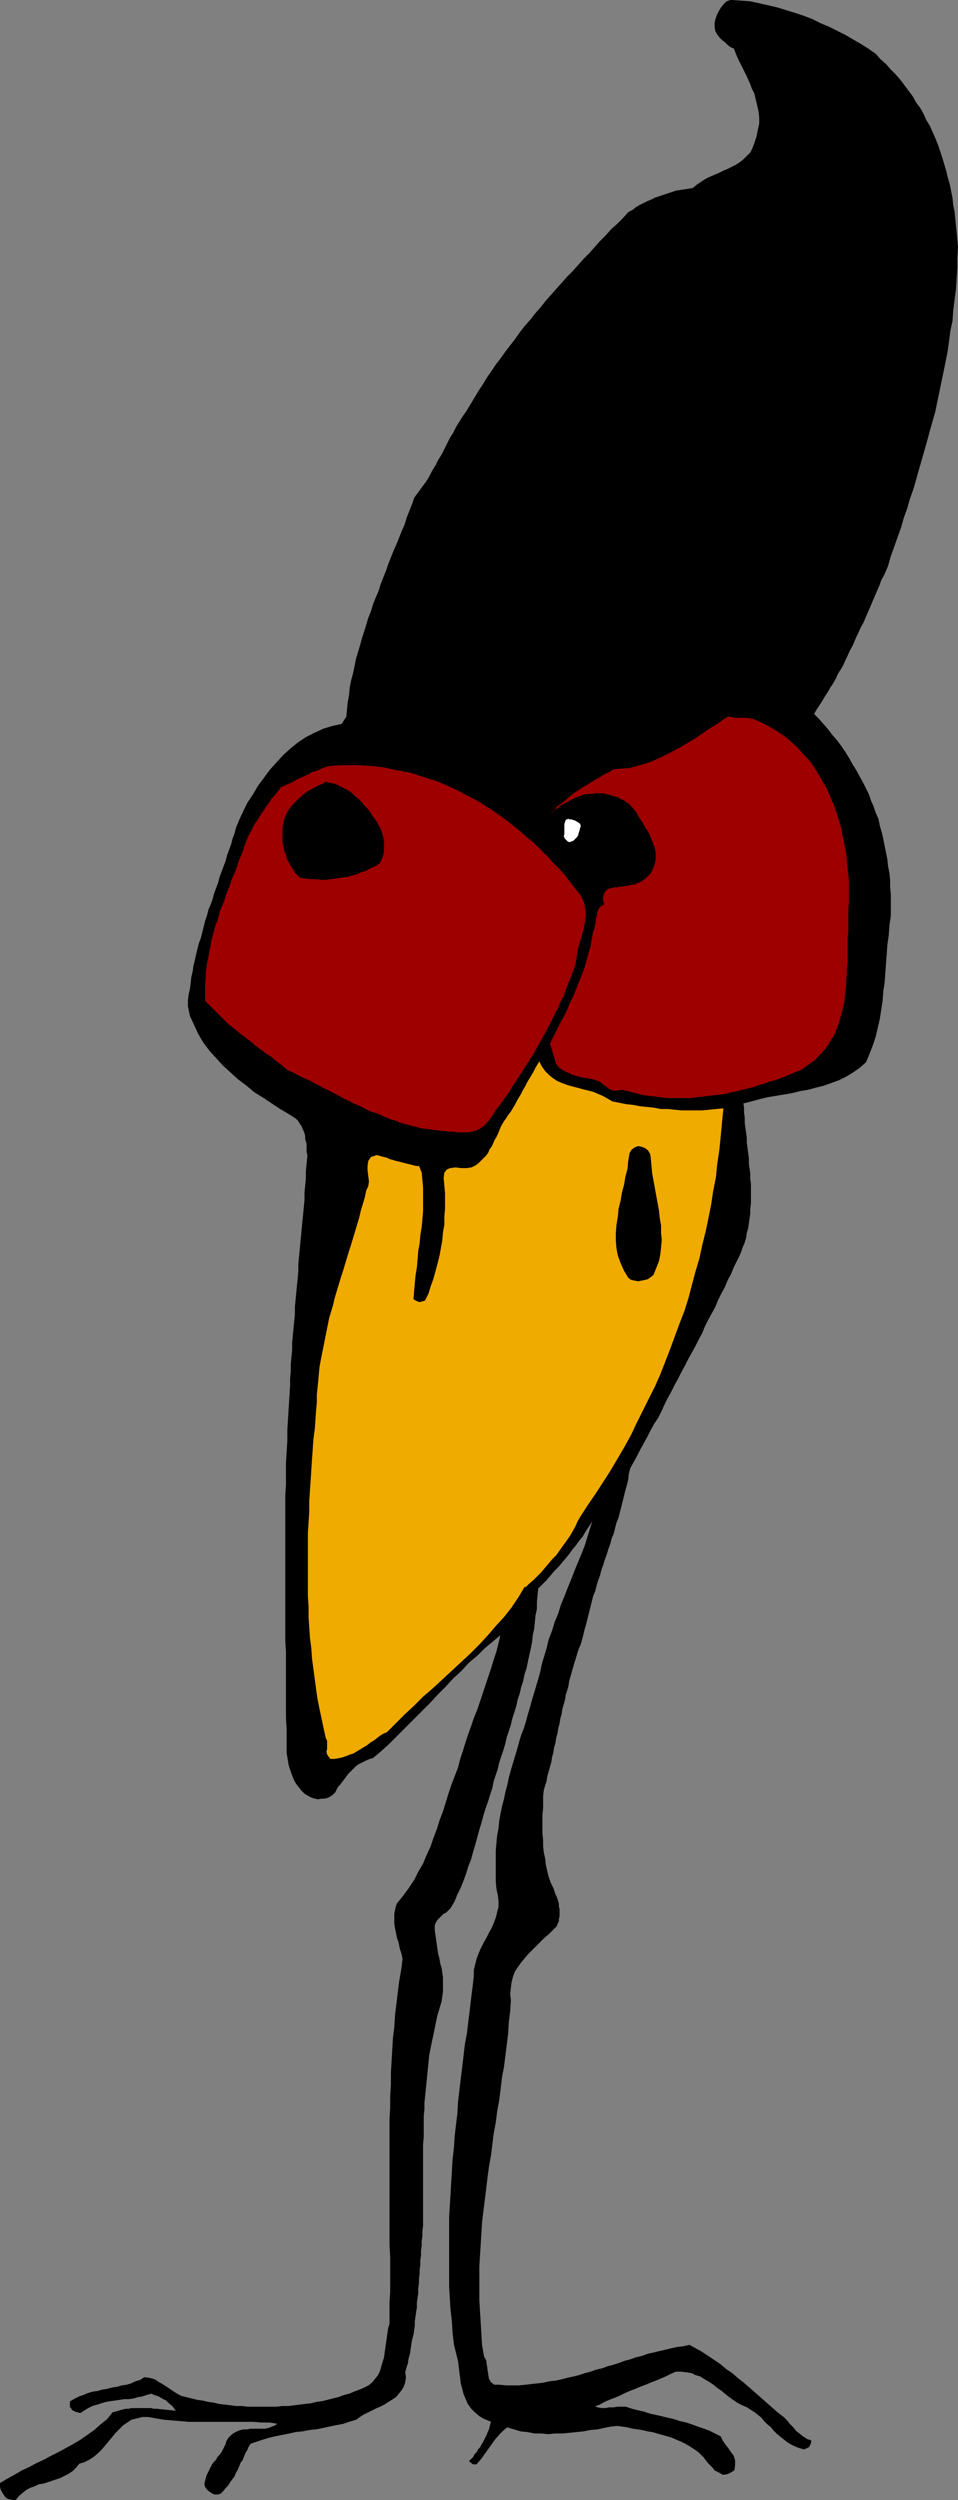 <?xml version="1.0" encoding="UTF-8" standalone="no"?>
<svg
   version="1.0"
   width="59.729mm"
   height="155.754mm"
   id="svg14"
   sodipodi:docname="Crow Creature Mad.wmf"
   xmlns:inkscape="http://www.inkscape.org/namespaces/inkscape"
   xmlns:sodipodi="http://sodipodi.sourceforge.net/DTD/sodipodi-0.dtd"
   xmlns="http://www.w3.org/2000/svg"
   xmlns:svg="http://www.w3.org/2000/svg">
  <rect width="100%" height="100%" fill="#808080" stroke="none"/>
  <sodipodi:namedview
     id="namedview14"
     pagecolor="#ffffff"
     bordercolor="#000000"
     borderopacity="0.25"
     inkscape:showpageshadow="2"
     inkscape:pageopacity="0.0"
     inkscape:pagecheckerboard="0"
     inkscape:deskcolor="#d1d1d1"
     inkscape:document-units="mm" />
  <defs
     id="defs1">
    <pattern
       id="WMFhbasepattern"
       patternUnits="userSpaceOnUse"
       width="6"
       height="6"
       x="0"
       y="0" />
  </defs>
  <path
     style="fill:#000000;fill-opacity:1;fill-rule:evenodd;stroke:none"
     d="m 204.819,11.715 1.454,0.97 1.131,1.293 1.293,1.131 1.131,1.293 1.131,1.131 1.131,1.293 0.97,1.293 0.97,1.293 0.97,1.293 0.808,1.454 0.97,1.293 0.808,1.454 0.646,1.454 0.808,1.293 0.646,1.454 0.646,1.454 0.646,1.616 0.485,1.454 0.485,1.454 0.485,1.616 0.485,1.616 0.323,1.454 0.485,1.616 0.323,1.616 0.323,1.616 0.162,1.616 0.323,1.616 0.162,1.616 0.162,1.616 0.162,1.616 0.162,1.778 0.162,1.616 -0.162,2.585 v 2.424 l -0.162,2.585 -0.162,2.424 -0.323,2.424 -0.323,2.585 -0.162,2.424 -0.485,2.262 -0.323,2.424 -0.323,2.424 -0.485,2.424 -0.485,2.424 -0.485,2.262 -0.485,2.424 -0.485,2.262 -0.485,2.424 -0.646,2.262 -0.646,2.262 -0.646,2.424 -0.646,2.262 -0.646,2.262 -0.646,2.262 -0.646,2.262 -0.646,2.262 -0.808,2.262 -0.646,2.262 -0.808,2.262 -0.646,2.262 -0.808,2.262 -0.808,2.262 -0.808,2.262 -0.646,2.262 -0.485,1.131 -0.485,1.131 -0.646,1.131 -0.323,0.97 -0.485,1.131 -0.485,1.131 -0.485,1.131 -0.485,1.131 -0.485,1.131 -0.485,1.131 -0.485,1.131 -0.485,1.131 -0.646,1.131 -0.485,1.131 -0.485,0.97 -0.485,1.131 -0.485,1.131 -0.646,1.131 -0.485,1.131 -0.485,0.97 -0.485,1.131 -0.646,1.131 -0.646,0.97 -0.485,1.131 -0.646,1.131 -0.646,0.97 -0.646,1.131 -0.646,0.97 -0.646,1.131 -0.646,0.97 -0.646,0.97 -0.646,1.131 1.131,1.131 1.131,1.293 1.131,1.293 0.97,1.293 1.131,1.293 0.97,1.293 0.97,1.454 0.808,1.293 0.808,1.454 0.808,1.293 0.808,1.454 0.808,1.454 0.646,1.293 0.808,1.616 0.485,1.454 0.646,1.454 0.485,1.454 0.646,1.454 0.323,1.616 0.485,1.616 0.323,1.454 0.323,1.616 0.323,1.616 0.323,1.616 0.162,1.616 0.323,1.616 0.162,1.616 v 1.616 l 0.162,1.778 v 1.616 1.778 1.616 l -0.323,2.262 -0.162,2.262 -0.323,2.262 -0.162,2.262 -0.162,2.101 -0.162,2.262 -0.162,2.262 -0.323,2.101 -0.162,2.262 -0.323,2.101 -0.323,2.101 -0.485,2.101 -0.485,2.101 -0.646,1.939 -0.808,2.101 -0.808,1.939 -1.454,1.293 -1.616,1.131 -1.616,0.97 -1.616,0.808 -1.778,0.646 -1.778,0.646 -1.939,0.485 -1.778,0.485 -1.939,0.323 -1.939,0.485 -1.939,0.323 -1.939,0.323 -1.939,0.323 -1.939,0.485 -1.778,0.485 -1.939,0.485 0.162,1.131 V 262.02 l 0.162,1.131 v 1.293 l 0.162,1.131 0.162,1.131 0.162,1.293 v 1.131 l 0.162,1.131 0.162,1.293 0.162,1.131 v 1.293 l 0.162,1.131 0.162,1.131 v 1.293 l 0.162,1.131 v 1.131 1.293 1.131 1.131 l -0.162,1.293 v 1.131 l -0.162,1.131 -0.162,1.131 -0.162,1.131 -0.323,1.131 -0.162,1.131 -0.323,1.131 -0.485,1.131 -0.323,0.97 -0.485,1.131 -0.485,0.97 -0.808,1.616 -0.646,1.616 -0.808,1.454 -0.646,1.616 -0.808,1.454 -0.808,1.616 -0.646,1.616 -0.808,1.454 -0.808,1.454 -0.808,1.616 -0.646,1.616 -0.808,1.454 -0.808,1.616 -0.808,1.454 -0.808,1.454 -0.808,1.616 -0.808,1.454 -0.808,1.616 -0.808,1.454 -0.808,1.616 -0.808,1.454 -0.808,1.616 -0.646,1.454 -0.808,1.616 -0.97,1.454 -0.808,1.454 -0.808,1.616 -0.808,1.454 -0.808,1.454 -0.808,1.616 -0.808,1.454 -0.808,1.454 -0.323,1.293 -0.162,1.454 -0.323,1.293 -0.323,1.131 -0.323,1.293 -0.323,1.293 -0.323,1.293 -0.323,1.293 -0.323,1.293 -0.485,1.131 -0.323,1.293 -0.323,1.293 -0.485,1.131 -0.323,1.293 -0.485,1.293 -0.323,1.131 -0.485,1.293 -0.323,1.131 -0.485,1.293 -0.323,1.293 -0.485,1.293 -0.323,1.131 -0.323,1.293 -0.485,1.131 -0.323,1.293 -0.323,1.293 -0.323,1.293 -0.323,1.293 -0.323,1.293 -0.323,1.131 -0.323,1.293 -0.323,1.293 -0.323,1.131 -0.485,1.131 -0.323,0.97 -0.323,1.131 -0.323,0.97 -0.323,1.131 -0.323,1.131 -0.323,1.131 -0.323,1.131 -0.162,1.131 -0.323,1.131 -0.323,0.97 -0.162,1.131 -0.323,1.131 -0.323,1.131 -0.162,1.131 -0.323,1.131 -0.162,1.131 -0.323,1.131 -0.162,1.131 -0.323,1.131 -0.162,1.131 -0.323,1.131 -0.162,1.131 -0.323,1.131 -0.162,1.131 -0.323,1.131 -0.323,1.131 -0.323,1.131 -0.162,1.131 -0.323,0.97 -0.323,1.131 -0.162,1.454 v 1.293 1.454 l -0.162,1.616 v 1.454 1.454 1.454 l 0.162,1.616 v 1.454 l 0.162,1.454 0.323,1.454 0.162,1.454 0.323,1.454 0.323,1.293 0.485,1.454 0.646,1.293 0.162,0.485 0.162,0.485 0.162,0.485 0.323,0.646 0.162,0.485 0.162,0.485 0.162,0.646 v 0.646 l 0.162,0.485 v 0.646 0.646 0.485 l -0.162,0.646 v 0.485 l -0.323,0.646 -0.162,0.485 -0.97,0.97 -0.97,0.97 -0.97,0.808 -0.97,0.97 -0.97,0.97 -0.97,0.97 -0.97,0.97 -0.808,0.97 -0.808,0.97 -0.808,1.131 -0.646,0.97 -0.485,1.293 -0.323,1.293 -0.162,1.293 -0.162,1.454 0.162,1.454 -0.162,2.585 -0.323,2.585 -0.162,2.747 -0.323,2.585 -0.323,2.585 -0.323,2.585 -0.485,2.585 -0.323,2.747 -0.323,2.585 -0.485,2.585 -0.323,2.585 -0.485,2.585 -0.323,2.585 -0.323,2.585 -0.485,2.747 -0.323,2.424 -0.323,2.747 -0.323,2.585 -0.323,2.585 -0.323,2.585 -0.162,2.747 -0.162,2.585 -0.162,2.585 -0.162,2.585 v 2.585 2.747 2.585 l 0.162,2.747 0.162,2.585 0.162,2.747 0.162,2.585 0.485,2.747 0.485,0.808 0.162,1.131 0.162,1.131 0.162,1.131 0.162,0.97 0.485,0.808 0.808,0.646 h 1.293 l 1.616,0.162 h 1.454 1.454 l 1.616,-0.162 1.454,-0.162 1.454,-0.162 1.293,-0.162 1.454,-0.323 1.454,-0.162 1.454,-0.323 1.293,-0.323 1.454,-0.323 1.293,-0.323 1.454,-0.485 1.293,-0.323 1.293,-0.485 1.454,-0.323 1.293,-0.485 1.293,-0.323 1.454,-0.485 1.293,-0.485 1.293,-0.323 1.293,-0.485 1.454,-0.323 1.293,-0.485 1.454,-0.323 1.293,-0.323 1.454,-0.323 1.293,-0.323 1.454,-0.323 1.454,-0.162 1.454,-0.323 1.454,0.808 1.454,0.808 1.454,0.97 1.454,0.97 1.454,0.97 1.293,1.131 1.454,0.97 1.293,1.131 1.454,1.131 1.293,1.131 1.293,1.131 1.293,1.131 1.454,1.293 1.293,1.131 1.293,1.131 1.454,1.131 0.808,0.808 0.646,0.808 0.808,0.808 0.646,0.808 0.808,0.646 0.808,0.646 0.97,0.646 0.97,0.323 v 0.323 l -0.162,0.485 -0.162,0.323 -0.162,0.323 -0.323,0.162 -0.323,0.162 -0.323,0.162 h -0.323 l -1.131,-0.323 -0.808,-0.323 -0.97,-0.485 -0.808,-0.485 -0.808,-0.646 -0.808,-0.646 -0.808,-0.646 -0.808,-0.808 -0.646,-0.808 -0.808,-0.646 -0.808,-0.808 -0.646,-0.808 -0.808,-0.646 -0.808,-0.646 -0.808,-0.485 -0.97,-0.646 -1.131,-0.485 -0.97,-0.485 -0.97,-0.646 -1.131,-0.808 -0.808,-0.646 -0.97,-0.808 -0.97,-0.646 -0.97,-0.808 -0.97,-0.646 -1.131,-0.646 -0.97,-0.646 -1.131,-0.323 -0.97,-0.485 -1.131,-0.162 -1.293,-0.162 h -1.293 l -1.131,0.485 -1.293,0.646 -1.131,0.485 -1.131,0.485 -1.293,0.485 -1.131,0.485 -1.293,0.485 -1.131,0.485 -1.293,0.485 -1.131,0.485 -1.293,0.646 -1.131,0.485 -1.293,0.485 -1.131,0.485 -1.131,0.646 -1.293,0.485 0.808,0.323 0.97,0.162 h 0.808 l 0.97,-0.162 h 0.97 l 0.97,-0.162 h 0.97 0.97 l 1.454,0.485 1.293,0.323 1.454,0.323 1.454,0.485 1.454,0.323 1.454,0.323 1.293,0.323 1.454,0.323 1.454,0.485 1.454,0.323 1.454,0.485 1.293,0.485 1.454,0.485 1.293,0.485 1.293,0.646 1.293,0.646 0.485,0.97 0.646,0.97 0.646,0.808 0.646,0.97 0.646,0.808 0.323,1.131 v 0.97 l -0.162,1.293 -0.808,0.485 -0.646,0.323 -0.646,0.162 h -0.646 l -0.485,-0.323 -0.646,-0.323 -0.646,-0.323 -0.485,-0.646 -0.485,-0.485 -0.646,-0.646 -0.485,-0.646 -0.485,-0.646 -0.646,-0.646 -0.485,-0.485 -0.646,-0.485 -0.485,-0.323 -0.97,-0.646 -1.131,-0.646 -0.97,-0.485 -1.131,-0.485 -1.131,-0.485 -1.131,-0.323 -1.131,-0.323 -1.131,-0.323 -1.131,-0.323 -1.131,-0.162 -1.293,-0.323 -1.131,-0.162 -1.131,-0.162 -1.293,-0.323 -1.131,-0.162 -1.131,-0.162 -1.616,0.162 -1.616,0.323 -1.454,0.323 -1.778,0.162 -1.616,0.323 -1.616,0.162 -1.616,0.162 -1.616,0.162 h -1.778 l -1.616,0.162 -1.616,-0.162 h -1.616 l -1.616,-0.323 -1.616,-0.162 -1.616,-0.485 -1.616,-0.485 -0.97,0.808 -0.97,0.97 -0.97,1.131 -0.808,1.131 -0.808,1.131 -0.808,1.131 -0.808,1.131 -0.97,1.131 -0.162,0.162 h -0.323 -0.162 -0.162 l -0.323,-0.162 -0.162,-0.162 -0.162,-0.162 -0.323,-0.162 0.485,-0.485 0.485,-0.485 0.323,-0.646 0.485,-0.485 0.323,-0.646 0.485,-0.485 0.323,-0.646 0.323,-0.485 0.323,-0.646 0.323,-0.646 0.323,-0.646 0.162,-0.485 0.323,-0.646 0.162,-0.646 0.162,-0.646 0.162,-0.646 -1.616,-0.646 -1.131,-0.646 -1.131,-0.97 -0.808,-0.808 -0.808,-1.131 -0.485,-1.131 -0.485,-1.131 -0.323,-1.293 -0.323,-1.131 -0.162,-1.454 -0.162,-1.131 -0.162,-1.454 -0.162,-1.293 -0.323,-1.293 -0.323,-1.293 -0.323,-1.293 -0.323,-2.747 -0.162,-2.747 -0.323,-2.747 -0.162,-2.585 -0.162,-2.747 v -2.747 -2.747 -2.747 -2.747 -2.747 -2.747 l 0.162,-2.747 0.162,-2.585 0.162,-2.747 0.162,-2.747 0.162,-2.747 0.323,-2.747 0.162,-2.747 0.323,-2.585 0.323,-2.747 0.162,-2.747 0.323,-2.747 0.323,-2.747 0.323,-2.585 0.323,-2.747 0.323,-2.747 0.485,-2.585 0.323,-2.747 0.323,-2.585 0.323,-2.747 0.323,-2.585 0.323,-2.747 v -1.454 l 0.323,-1.293 0.323,-1.293 0.485,-1.293 0.485,-1.131 0.646,-1.293 0.646,-1.131 0.646,-1.293 0.646,-1.131 0.485,-1.131 0.485,-1.293 0.323,-1.293 0.323,-1.293 v -1.293 l -0.162,-1.454 -0.323,-1.454 -0.162,-1.778 v -1.939 -1.778 -1.778 -1.778 l 0.162,-1.778 0.162,-1.778 0.323,-1.616 0.162,-1.778 0.323,-1.778 0.323,-1.616 0.485,-1.778 0.323,-1.616 0.485,-1.778 0.323,-1.616 0.485,-1.778 0.485,-1.616 0.485,-1.616 0.485,-1.616 0.485,-1.778 0.485,-1.616 0.646,-1.616 0.485,-1.616 0.485,-1.778 0.485,-1.616 0.485,-1.778 0.485,-1.616 0.485,-1.616 0.485,-1.616 0.485,-1.778 0.323,-1.616 0.485,-1.616 0.646,-2.101 0.485,-2.101 0.808,-2.101 0.646,-2.101 0.808,-1.939 0.646,-2.101 0.808,-1.939 0.808,-2.101 0.808,-1.939 0.808,-2.101 0.808,-1.939 0.808,-1.939 0.808,-2.101 0.646,-2.101 0.646,-2.101 0.646,-1.939 -0.646,0.97 -0.646,0.97 -0.646,0.97 -0.646,1.131 -0.808,0.97 -0.808,1.131 -0.808,0.97 -0.808,1.131 -0.808,0.97 -0.808,0.97 -0.97,1.131 -0.97,0.97 -0.808,0.97 -0.97,1.131 -0.97,0.97 -0.97,0.97 -0.162,1.454 -0.162,1.778 v 1.616 l -0.323,1.454 -0.162,1.616 -0.162,1.616 -0.323,1.454 -0.162,1.616 -0.323,1.616 -0.323,1.454 -0.323,1.454 -0.323,1.616 -0.485,1.454 -0.323,1.616 -0.485,1.454 -0.323,1.454 -0.485,1.454 -0.323,1.454 -0.485,1.616 -0.485,1.454 -0.323,1.454 -0.485,1.454 -0.485,1.454 -0.323,1.454 -0.485,1.616 -0.485,1.454 -0.485,1.454 -0.323,1.454 -0.485,1.454 -0.485,1.454 -0.323,1.616 -0.485,1.454 -0.485,1.616 -0.646,1.778 -0.485,1.616 -0.485,1.778 -0.485,1.616 -0.485,1.778 -0.485,1.778 -0.485,1.616 -0.485,1.778 -0.646,1.616 -0.485,1.616 -0.646,1.778 -0.646,1.616 -0.808,1.616 -0.646,1.616 -0.97,1.616 -0.485,0.485 -0.485,0.485 -0.646,0.323 -0.485,0.485 -0.485,0.485 -0.485,0.485 -0.323,0.485 -0.323,0.808 v 1.131 l 0.162,1.131 0.162,1.131 0.162,1.131 0.162,1.131 0.162,1.131 0.323,1.131 0.162,1.131 0.323,0.97 0.162,1.131 0.162,1.131 v 1.131 1.131 1.131 l -0.162,1.131 -0.162,1.131 -0.485,1.616 -0.485,1.616 -0.323,1.454 -0.323,1.616 -0.323,1.616 -0.323,1.454 -0.323,1.616 -0.323,1.616 -0.162,1.616 -0.162,1.616 -0.162,1.616 -0.162,1.616 -0.162,1.616 -0.162,1.616 -0.162,1.616 v 1.454 l -0.162,1.616 v 1.616 1.778 1.616 l -0.162,1.616 v 1.616 1.616 1.616 1.616 1.616 1.778 1.616 1.616 1.616 1.778 1.616 1.131 l -0.162,1.293 v 1.131 l -0.162,1.131 v 1.131 l -0.162,1.131 v 1.131 l -0.162,1.131 v 1.131 l -0.162,1.131 v 0.97 l -0.162,1.131 v 1.131 l -0.162,1.131 v 1.131 l -0.162,1.131 -0.162,1.131 v 1.131 l -0.162,0.97 -0.162,1.131 -0.162,1.131 v 0.97 l -0.162,1.131 -0.162,1.131 -0.323,1.131 -0.162,0.97 -0.162,1.131 -0.162,1.131 -0.323,1.131 -0.162,1.131 -0.323,0.97 -0.323,1.131 0.162,1.293 -0.162,1.131 -0.323,0.97 -0.485,0.808 -0.646,0.808 -0.646,0.808 -0.97,0.646 -0.808,0.485 -0.97,0.646 -0.97,0.485 -1.131,0.485 -0.97,0.485 -0.97,0.485 -0.97,0.485 -0.97,0.646 -0.646,0.485 -1.616,0.485 -1.454,0.485 -1.616,0.323 -1.616,0.323 -1.454,0.323 -1.616,0.323 -1.616,0.162 -1.616,0.323 -1.616,0.162 -1.454,0.323 -1.616,0.323 -1.616,0.323 -1.454,0.323 -1.616,0.485 -1.454,0.485 -1.454,0.485 -0.485,0.646 -0.323,0.808 -0.485,0.808 -0.323,0.808 -0.323,0.808 -0.485,0.646 -0.323,0.808 -0.323,0.808 -0.485,0.808 -0.323,0.808 -0.485,0.646 -0.485,0.646 -0.485,0.808 -0.646,0.646 -0.485,0.646 -0.646,0.646 -0.646,0.162 H 50.659 l -0.485,-0.162 -0.485,-0.323 -0.485,-0.323 -0.485,-0.485 -0.323,-0.485 -0.162,-0.646 0.162,-0.646 0.162,-0.646 0.162,-0.646 0.323,-0.646 0.323,-0.646 0.323,-0.646 0.323,-0.646 0.485,-0.646 0.485,-0.485 0.323,-0.646 0.485,-0.485 0.485,-0.646 0.323,-0.646 0.323,-0.646 0.323,-0.646 0.162,-0.646 0.485,-0.808 0.646,-0.646 0.646,-0.485 0.646,-0.323 0.808,-0.323 0.646,-0.162 h 0.97 l 0.808,-0.162 h 0.808 0.808 0.97 0.808 l 0.808,-0.162 0.808,-0.323 0.808,-0.323 0.646,-0.485 -1.939,-0.323 H 61.648 l -1.939,-0.162 H 57.77 55.992 54.053 52.114 50.175 48.236 46.296 44.519 l -1.939,-0.162 -1.939,-0.162 -1.939,-0.162 -1.939,-0.323 -1.778,-0.323 h -1.454 l -1.293,0.323 -1.293,0.323 -0.97,0.646 -0.97,0.646 -0.97,0.97 -0.808,0.808 -0.808,0.97 -0.808,0.97 -0.808,0.97 -0.808,0.97 -0.97,0.97 -0.97,0.808 -0.97,0.646 -1.293,0.646 -1.131,0.323 -0.808,0.97 -0.808,0.808 -0.97,0.646 -0.97,0.485 -0.97,0.485 -0.97,0.323 -0.97,0.323 -0.97,0.323 -0.97,0.323 -1.131,0.162 -0.97,0.485 -0.97,0.323 -0.97,0.485 -0.808,0.646 -0.97,0.808 -0.808,0.97 H 2.989 L 2.343,588.434 1.697,588.272 1.212,587.788 0.889,587.303 0.566,586.818 0.242,586.172 0.081,585.525 v -0.808 l 1.616,-0.97 1.778,-0.97 1.616,-0.97 1.778,-0.808 1.778,-0.97 1.778,-0.808 1.778,-0.97 1.616,-0.808 1.778,-0.97 1.778,-0.97 1.616,-0.97 1.616,-1.131 1.616,-1.131 1.454,-1.293 1.616,-1.293 1.293,-1.616 0.646,-0.162 0.646,-0.162 0.485,-0.162 0.646,-0.162 0.646,-0.162 h 0.646 l 0.646,-0.162 h 0.646 0.646 0.808 0.485 0.808 0.646 0.646 l 0.646,0.162 h 0.646 l 4.686,0.485 -0.485,-0.646 -0.485,-0.646 -0.808,-0.646 -0.646,-0.646 -0.97,-0.485 -0.808,-0.485 -0.97,-0.323 -0.808,-0.323 -1.131,0.323 -0.97,0.323 -0.97,0.162 -1.131,0.323 -1.131,0.162 h -1.131 l -0.97,0.162 -1.131,0.162 -1.131,0.162 -0.97,0.162 -1.131,0.323 -0.97,0.323 -1.131,0.323 -0.97,0.485 -0.808,0.485 -0.97,0.646 h -0.323 l -0.323,-0.162 h -0.323 l -0.323,-0.162 -0.323,-0.162 -0.323,-0.162 -0.162,-0.323 -0.323,-0.323 v -1.293 l 1.131,-0.646 0.97,-0.485 0.97,-0.323 1.131,-0.485 1.131,-0.323 1.131,-0.162 1.131,-0.323 1.131,-0.162 1.131,-0.323 1.131,-0.162 1.131,-0.323 1.131,-0.162 1.131,-0.323 0.97,-0.485 1.131,-0.323 0.97,-0.646 1.293,0.162 1.131,0.323 0.97,0.646 1.131,0.646 0.97,0.646 0.97,0.646 0.97,0.646 1.131,0.646 1.293,0.323 1.293,0.323 1.293,0.323 1.293,0.162 1.293,0.323 1.293,0.162 1.293,0.323 1.454,0.162 1.293,0.162 1.293,0.162 h 1.454 l 1.293,0.162 h 1.454 1.293 1.293 1.454 1.293 l 1.293,-0.162 h 1.454 l 1.293,-0.162 1.293,-0.162 1.293,-0.162 1.454,-0.162 1.293,-0.323 1.293,-0.162 1.293,-0.323 1.293,-0.323 1.293,-0.323 1.293,-0.485 1.293,-0.323 1.131,-0.485 1.293,-0.485 1.131,-0.485 0.97,-0.485 0.97,-0.808 0.646,-0.808 0.646,-0.808 0.485,-0.97 0.323,-1.131 0.323,-1.131 0.323,-0.97 0.162,-1.293 0.162,-1.131 0.162,-1.131 0.162,-1.131 0.162,-1.131 0.162,-1.131 0.323,-0.97 v -2.585 -2.585 l 0.162,-2.585 v -2.747 -2.585 -2.747 l -0.162,-2.585 v -2.585 -2.747 -2.747 -2.747 -2.585 -2.747 -2.747 -2.747 -2.747 -2.747 -2.747 l 0.162,-2.747 v -2.585 l 0.162,-2.747 v -2.747 l 0.162,-2.747 0.162,-2.747 0.162,-2.747 0.323,-2.585 0.162,-2.747 0.323,-2.585 0.323,-2.747 0.323,-2.585 0.485,-2.747 0.323,-2.585 -0.162,-0.808 -0.162,-0.646 -0.323,-0.97 -0.162,-0.808 -0.162,-0.808 -0.323,-0.808 -0.162,-0.808 -0.162,-0.808 -0.162,-0.808 -0.162,-0.97 v -0.808 -0.808 -0.808 l 0.162,-0.808 0.162,-0.808 0.323,-0.808 1.454,-1.778 1.293,-1.778 1.293,-1.939 0.97,-1.939 1.131,-1.939 0.808,-1.939 0.97,-2.101 0.646,-1.939 0.808,-2.101 0.646,-2.101 0.808,-2.101 0.646,-2.101 0.646,-2.101 0.646,-1.939 0.808,-2.101 0.808,-2.101 0.485,-1.939 0.646,-1.939 0.646,-2.101 0.646,-1.939 0.646,-1.778 0.646,-1.939 0.808,-1.939 0.646,-1.939 0.646,-1.939 0.646,-1.939 0.646,-1.939 0.646,-1.939 0.646,-2.101 0.646,-1.939 0.485,-1.939 0.485,-2.101 -1.939,1.616 -1.939,1.616 -1.778,1.778 -1.939,1.616 -1.778,1.939 -1.939,1.778 -1.778,1.939 -1.939,1.939 -1.778,1.939 -1.939,1.939 -1.939,1.939 -1.778,1.778 -1.939,1.939 -1.939,1.939 -1.939,1.778 -1.939,1.616 -0.646,0.162 -0.808,0.323 -0.646,0.323 -0.646,0.323 -0.646,0.323 -0.646,0.485 -0.646,0.646 -0.485,0.485 -0.646,0.646 -0.485,0.646 -0.485,0.646 -0.485,0.646 -0.485,0.646 -0.485,0.485 -0.323,0.646 -0.323,0.646 -0.485,0.485 -0.646,0.485 -0.646,0.323 -0.808,0.162 h -0.646 l -0.808,0.162 -0.646,-0.162 -0.646,-0.162 -0.97,-0.485 -0.808,-0.485 -0.646,-0.646 -0.646,-0.808 -0.646,-0.808 -0.485,-0.808 -0.323,-0.808 -0.323,-0.808 -0.323,-0.97 -0.323,-0.97 -0.162,-0.97 -0.162,-0.97 -0.162,-0.97 v -1.131 -0.97 -0.97 -2.585 l -0.162,-2.585 v -2.585 -2.585 -2.585 -2.585 -2.585 -2.585 l -0.162,-2.747 v -2.585 -2.585 -2.585 -2.747 -2.585 -2.585 -2.585 -2.585 -2.747 -2.585 -2.585 -2.585 -2.747 l 0.162,-2.585 v -2.585 -2.585 l 0.162,-2.585 0.162,-2.585 v -2.585 l 0.162,-2.585 0.162,-2.585 0.162,-2.585 0.162,-2.585 v -1.616 l 0.162,-1.778 v -1.616 l 0.162,-1.778 0.162,-1.616 v -1.778 l 0.162,-1.616 0.162,-1.778 0.162,-1.616 0.162,-1.616 v -1.778 l 0.162,-1.616 0.162,-1.778 0.162,-1.616 0.162,-1.616 0.162,-1.778 v -1.616 l 0.162,-1.778 0.162,-1.616 0.162,-1.778 0.162,-1.616 0.162,-1.778 0.162,-1.616 0.162,-1.616 0.162,-1.778 0.162,-1.616 v -1.778 l 0.162,-1.616 0.162,-1.616 v -1.778 l 0.162,-1.616 0.162,-1.616 v -0.646 l -0.162,-0.646 v -0.646 -0.646 -0.646 l -0.162,-0.485 -0.162,-0.646 v -0.646 l -0.162,-0.646 -0.162,-0.485 -0.323,-0.646 -0.162,-0.485 -0.323,-0.485 -0.323,-0.485 -0.323,-0.485 -0.485,-0.485 -1.778,-1.131 -1.939,-1.131 -1.939,-1.293 -1.939,-1.293 -2.101,-1.293 -1.939,-1.616 -1.939,-1.454 -1.778,-1.616 -1.778,-1.616 -1.616,-1.778 -1.616,-1.778 -1.454,-1.939 -1.131,-1.939 -0.97,-2.101 -0.97,-2.101 -0.485,-2.262 v -1.454 l 0.162,-1.293 0.323,-1.454 0.162,-1.293 0.162,-1.454 0.323,-1.293 0.162,-1.293 0.323,-1.293 0.323,-1.454 0.323,-1.293 0.323,-1.293 0.485,-1.293 0.323,-1.293 0.323,-1.293 0.323,-1.293 0.485,-1.454 0.323,-1.293 0.485,-1.131 0.485,-1.293 0.323,-1.293 0.485,-1.293 0.485,-1.293 0.323,-1.293 0.485,-1.293 0.485,-1.293 0.485,-1.293 0.323,-1.293 0.485,-1.293 0.485,-1.293 0.323,-1.293 0.485,-1.293 0.323,-1.293 0.808,-1.939 0.97,-2.101 0.97,-1.939 1.293,-1.939 1.131,-1.939 1.454,-1.939 1.293,-1.778 1.616,-1.778 1.616,-1.778 1.616,-1.454 1.778,-1.454 1.939,-1.293 1.939,-0.97 2.101,-0.97 2.101,-0.646 2.262,-0.485 1.131,-1.778 0.162,-1.778 0.162,-1.616 0.323,-1.778 0.162,-1.778 0.323,-1.616 0.485,-1.778 0.323,-1.616 0.323,-1.616 0.485,-1.616 0.485,-1.616 0.485,-1.778 0.485,-1.454 0.485,-1.616 0.485,-1.616 0.646,-1.616 0.485,-1.616 0.646,-1.616 0.646,-1.454 0.485,-1.616 0.646,-1.616 0.646,-1.616 0.485,-1.454 0.646,-1.616 0.646,-1.616 0.646,-1.454 0.646,-1.616 0.646,-1.616 0.646,-1.454 0.485,-1.616 0.646,-1.616 0.646,-1.616 0.485,-1.454 0.97,-1.293 0.808,-1.131 0.97,-1.293 0.808,-1.293 0.646,-1.293 0.808,-1.293 0.646,-1.293 0.808,-1.293 0.646,-1.293 0.646,-1.293 0.646,-1.293 0.808,-1.293 0.646,-1.293 0.808,-1.293 0.808,-1.293 0.808,-1.131 0.97,-1.616 0.97,-1.616 0.97,-1.616 0.97,-1.454 0.97,-1.616 1.131,-1.616 0.97,-1.454 1.131,-1.454 1.131,-1.616 1.131,-1.454 1.131,-1.454 1.131,-1.616 1.131,-1.454 1.293,-1.454 1.131,-1.454 1.293,-1.454 1.131,-1.454 1.293,-1.454 1.293,-1.454 1.293,-1.454 1.293,-1.454 1.293,-1.293 1.293,-1.454 1.293,-1.454 1.293,-1.293 1.293,-1.454 1.293,-1.454 1.293,-1.293 1.293,-1.454 1.454,-1.293 1.293,-1.293 1.293,-1.454 0.97,-0.485 0.808,-0.646 0.808,-0.485 0.97,-0.485 0.97,-0.485 0.808,-0.323 0.97,-0.485 0.97,-0.323 0.97,-0.323 0.97,-0.323 0.97,-0.323 0.97,-0.323 0.97,-0.162 1.131,-0.162 0.97,-0.162 0.97,-0.162 0.97,-0.808 0.97,-0.646 0.97,-0.646 0.97,-0.485 1.131,-0.485 1.131,-0.485 0.97,-0.485 1.131,-0.485 0.97,-0.485 0.97,-0.485 0.97,-0.646 0.808,-0.646 0.808,-0.808 0.808,-0.808 0.485,-0.97 0.485,-1.293 0.485,-1.454 0.323,-1.616 0.323,-1.454 v -1.454 l -0.162,-1.454 -0.323,-1.454 -0.323,-1.293 -0.323,-1.454 -0.646,-1.293 -0.485,-1.293 -0.646,-1.454 -0.646,-1.293 -0.646,-1.293 -0.646,-1.293 -0.646,-1.454 -0.485,-1.293 -0.808,-0.323 -0.646,-0.485 -0.646,-0.646 -0.646,-0.485 -0.646,-0.646 -0.485,-0.646 -0.485,-0.808 -0.162,-0.808 V 5.413 l 0.162,-0.808 0.323,-0.97 0.485,-0.97 0.485,-0.808 0.646,-0.808 0.646,-0.646 0.97,-0.323 2.262,0.162 2.262,0.162 2.262,0.485 2.101,0.485 2.101,0.485 2.101,0.646 2.101,0.646 1.939,0.646 2.101,0.808 1.939,0.97 1.939,0.808 1.939,0.97 1.939,0.97 1.939,1.131 1.939,1.131 z"
     id="path1" />
  <path
     style="fill:none;stroke:#000000;stroke-width:0.162px;stroke-linecap:round;stroke-linejoin:round;stroke-miterlimit:4;stroke-dasharray:none;stroke-opacity:1"
     d="m 204.819,11.715 v 0 l 1.454,0.97 1.131,1.293 1.293,1.131 1.131,1.293 1.131,1.131 1.131,1.293 0.97,1.293 0.97,1.293 0.97,1.293 0.808,1.454 0.97,1.293 0.808,1.454 0.646,1.454 0.808,1.293 0.646,1.454 0.646,1.454 0.646,1.616 0.485,1.454 0.485,1.454 0.485,1.616 0.485,1.616 0.323,1.454 0.485,1.616 0.323,1.616 0.323,1.616 0.162,1.616 0.323,1.616 0.162,1.616 0.162,1.616 0.162,1.616 0.162,1.778 0.162,1.616 v 0 l -0.162,2.585 v 2.424 l -0.162,2.585 -0.162,2.424 -0.323,2.424 -0.323,2.585 -0.162,2.424 -0.485,2.262 -0.323,2.424 -0.323,2.424 -0.485,2.424 -0.485,2.424 -0.485,2.262 -0.485,2.424 -0.485,2.262 -0.485,2.424 -0.646,2.262 -0.646,2.262 -0.646,2.424 -0.646,2.262 -0.646,2.262 -0.646,2.262 -0.646,2.262 -0.646,2.262 -0.808,2.262 -0.646,2.262 -0.808,2.262 -0.646,2.262 -0.808,2.262 -0.808,2.262 -0.808,2.262 -0.646,2.262 v 0 l -0.485,1.131 -0.485,1.131 -0.646,1.131 -0.323,0.97 -0.485,1.131 -0.485,1.131 -0.485,1.131 -0.485,1.131 -0.485,1.131 -0.485,1.131 -0.485,1.131 -0.485,1.131 -0.646,1.131 -0.485,1.131 -0.485,0.97 -0.485,1.131 -0.485,1.131 -0.646,1.131 -0.485,1.131 -0.485,0.97 -0.485,1.131 -0.646,1.131 -0.646,0.97 -0.485,1.131 -0.646,1.131 -0.646,0.97 -0.646,1.131 -0.646,0.97 -0.646,1.131 -0.646,0.97 -0.646,0.97 -0.646,1.131 v 0 l 1.131,1.131 1.131,1.293 1.131,1.293 0.97,1.293 1.131,1.293 0.97,1.293 0.97,1.454 0.808,1.293 0.808,1.454 0.808,1.293 0.808,1.454 0.808,1.454 0.646,1.293 0.808,1.616 0.485,1.454 0.646,1.454 0.485,1.454 0.646,1.454 0.323,1.616 0.485,1.616 0.323,1.454 0.323,1.616 0.323,1.616 0.323,1.616 0.162,1.616 0.323,1.616 0.162,1.616 v 1.616 l 0.162,1.778 v 1.616 1.778 1.616 0 l -0.323,2.262 -0.162,2.262 -0.323,2.262 -0.162,2.262 -0.162,2.101 -0.162,2.262 -0.162,2.262 -0.323,2.101 -0.162,2.262 -0.323,2.101 -0.323,2.101 -0.485,2.101 -0.485,2.101 -0.646,1.939 -0.808,2.101 -0.808,1.939 v 0 l -1.454,1.293 -1.616,1.131 -1.616,0.97 -1.616,0.808 -1.778,0.646 -1.778,0.646 -1.939,0.485 -1.778,0.485 -1.939,0.323 -1.939,0.485 -1.939,0.323 -1.939,0.323 -1.939,0.323 -1.939,0.485 -1.778,0.485 -1.939,0.485 v 0 l 0.162,1.131 V 262.02 l 0.162,1.131 v 1.293 l 0.162,1.131 0.162,1.131 0.162,1.293 v 1.131 l 0.162,1.131 0.162,1.293 0.162,1.131 v 1.293 l 0.162,1.131 0.162,1.131 v 1.293 l 0.162,1.131 v 1.131 1.293 1.131 1.131 l -0.162,1.293 v 1.131 l -0.162,1.131 -0.162,1.131 -0.162,1.131 -0.323,1.131 -0.162,1.131 -0.323,1.131 -0.485,1.131 -0.323,0.97 -0.485,1.131 -0.485,0.97 v 0 l -0.808,1.616 -0.646,1.616 -0.808,1.454 -0.646,1.616 -0.808,1.454 -0.808,1.616 -0.646,1.616 -0.808,1.454 -0.808,1.454 -0.808,1.616 -0.646,1.616 -0.808,1.454 -0.808,1.616 -0.808,1.454 -0.808,1.454 -0.808,1.616 -0.808,1.454 -0.808,1.616 -0.808,1.454 -0.808,1.616 -0.808,1.454 -0.808,1.616 -0.646,1.454 -0.808,1.616 -0.97,1.454 -0.808,1.454 -0.808,1.616 -0.808,1.454 -0.808,1.454 -0.808,1.616 -0.808,1.454 -0.808,1.454 v 0 l -0.323,1.293 -0.162,1.454 -0.323,1.293 -0.323,1.131 -0.323,1.293 -0.323,1.293 -0.323,1.293 -0.323,1.293 -0.323,1.293 -0.485,1.131 -0.323,1.293 -0.323,1.293 -0.485,1.131 -0.323,1.293 -0.485,1.293 -0.323,1.131 -0.485,1.293 -0.323,1.131 -0.485,1.293 -0.323,1.293 -0.485,1.293 -0.323,1.131 -0.323,1.293 -0.485,1.131 -0.323,1.293 -0.323,1.293 -0.323,1.293 -0.323,1.293 -0.323,1.293 -0.323,1.131 -0.323,1.293 -0.323,1.293 v 0 l -0.323,1.131 -0.485,1.131 -0.323,0.97 -0.323,1.131 -0.323,0.97 -0.323,1.131 -0.323,1.131 -0.323,1.131 -0.323,1.131 -0.162,1.131 -0.323,1.131 -0.323,0.97 -0.162,1.131 -0.323,1.131 -0.323,1.131 -0.162,1.131 -0.323,1.131 -0.162,1.131 -0.323,1.131 -0.162,1.131 -0.323,1.131 -0.162,1.131 -0.323,1.131 -0.162,1.131 -0.323,1.131 -0.162,1.131 -0.323,1.131 -0.323,1.131 -0.323,1.131 -0.162,1.131 -0.323,0.97 -0.323,1.131 v 0 l -0.162,1.454 v 1.293 1.454 l -0.162,1.616 v 1.454 1.454 1.454 l 0.162,1.616 v 1.454 l 0.162,1.454 0.323,1.454 0.162,1.454 0.323,1.454 0.323,1.293 0.485,1.454 0.646,1.293 v 0 l 0.162,0.485 0.162,0.485 0.162,0.485 0.323,0.646 0.162,0.485 0.162,0.485 0.162,0.646 v 0.646 l 0.162,0.485 v 0.646 0.646 0.485 l -0.162,0.646 v 0.485 l -0.323,0.646 -0.162,0.485 v 0 l -0.97,0.97 -0.97,0.97 -0.97,0.808 -0.97,0.97 -0.97,0.97 -0.97,0.97 -0.97,0.97 -0.808,0.97 -0.808,0.97 -0.808,1.131 -0.646,0.97 -0.485,1.293 -0.323,1.293 -0.162,1.293 -0.162,1.454 0.162,1.454 v 0 l -0.162,2.585 -0.323,2.585 -0.162,2.747 -0.323,2.585 -0.323,2.585 -0.323,2.585 -0.485,2.585 -0.323,2.747 -0.323,2.585 -0.485,2.585 -0.323,2.585 -0.485,2.585 -0.323,2.585 -0.323,2.585 -0.485,2.747 -0.323,2.424 -0.323,2.747 -0.323,2.585 -0.323,2.585 -0.323,2.585 -0.162,2.747 -0.162,2.585 -0.162,2.585 -0.162,2.585 v 2.585 2.747 2.585 l 0.162,2.747 0.162,2.585 0.162,2.747 0.162,2.585 0.485,2.747 v 0 l 0.485,0.808 0.162,1.131 0.162,1.131 0.162,1.131 0.162,0.97 0.485,0.808 0.808,0.646 h 1.293 v 0 l 1.616,0.162 h 1.454 1.454 l 1.616,-0.162 1.454,-0.162 1.454,-0.162 1.293,-0.162 1.454,-0.323 1.454,-0.162 1.454,-0.323 1.293,-0.323 1.454,-0.323 1.293,-0.323 1.454,-0.485 1.293,-0.323 1.293,-0.485 1.454,-0.323 1.293,-0.485 1.293,-0.323 1.454,-0.485 1.293,-0.485 1.293,-0.323 1.293,-0.485 1.454,-0.323 1.293,-0.485 1.454,-0.323 1.293,-0.323 1.454,-0.323 1.293,-0.323 1.454,-0.323 1.454,-0.162 1.454,-0.323 v 0 l 1.454,0.808 1.454,0.808 1.454,0.97 1.454,0.97 1.454,0.97 1.293,1.131 1.454,0.97 1.293,1.131 1.454,1.131 1.293,1.131 1.293,1.131 1.293,1.131 1.454,1.293 1.293,1.131 1.293,1.131 1.454,1.131 v 0 l 0.808,0.808 0.646,0.808 0.808,0.808 0.646,0.808 0.808,0.646 0.808,0.646 0.97,0.646 0.97,0.323 v 0 0.323 l -0.162,0.485 -0.162,0.323 -0.162,0.323 -0.323,0.162 -0.323,0.162 -0.323,0.162 h -0.323 v 0 l -1.131,-0.323 -0.808,-0.323 -0.97,-0.485 -0.808,-0.485 -0.808,-0.646 -0.808,-0.646 -0.808,-0.646 -0.808,-0.808 -0.646,-0.808 -0.808,-0.646 -0.808,-0.808 -0.646,-0.808 -0.808,-0.646 -0.808,-0.646 -0.808,-0.485 -0.97,-0.646 v 0 l -1.131,-0.485 -0.97,-0.485 -0.97,-0.646 -1.131,-0.808 -0.808,-0.646 -0.97,-0.808 -0.97,-0.646 -0.97,-0.808 -0.97,-0.646 -1.131,-0.646 -0.97,-0.646 -1.131,-0.323 -0.97,-0.485 -1.131,-0.162 -1.293,-0.162 h -1.293 v 0 l -1.131,0.485 -1.293,0.646 -1.131,0.485 -1.131,0.485 -1.293,0.485 -1.131,0.485 -1.293,0.485 -1.131,0.485 -1.293,0.485 -1.131,0.485 -1.293,0.646 -1.131,0.485 -1.293,0.485 -1.131,0.485 -1.131,0.646 -1.293,0.485 v 0 l 0.808,0.323 0.97,0.162 h 0.808 l 0.97,-0.162 h 0.97 l 0.97,-0.162 h 0.97 0.97 v 0 l 1.454,0.485 1.293,0.323 1.454,0.323 1.454,0.485 1.454,0.323 1.454,0.323 1.293,0.323 1.454,0.323 1.454,0.485 1.454,0.323 1.454,0.485 1.293,0.485 1.454,0.485 1.293,0.485 1.293,0.646 1.293,0.646 v 0 l 0.485,0.97 0.646,0.97 0.646,0.808 0.646,0.97 0.646,0.808 0.323,1.131 v 0.97 l -0.162,1.293 v 0 l -0.808,0.485 -0.646,0.323 -0.646,0.162 h -0.646 l -0.485,-0.323 -0.646,-0.323 -0.646,-0.323 -0.485,-0.646 -0.485,-0.485 -0.646,-0.646 -0.485,-0.646 -0.485,-0.646 -0.646,-0.646 -0.485,-0.485 -0.646,-0.485 -0.485,-0.323 v 0 l -0.97,-0.646 -1.131,-0.646 -0.97,-0.485 -1.131,-0.485 -1.131,-0.485 -1.131,-0.323 -1.131,-0.323 -1.131,-0.323 -1.131,-0.323 -1.131,-0.162 -1.293,-0.323 -1.131,-0.162 -1.131,-0.162 -1.293,-0.323 -1.131,-0.162 -1.131,-0.162 v 0 l -1.616,0.162 -1.616,0.323 -1.454,0.323 -1.778,0.162 -1.616,0.323 -1.616,0.162 -1.616,0.162 -1.616,0.162 h -1.778 l -1.616,0.162 -1.616,-0.162 h -1.616 l -1.616,-0.323 -1.616,-0.162 -1.616,-0.485 -1.616,-0.485 v 0 l -0.97,0.808 -0.97,0.97 -0.97,1.131 -0.808,1.131 -0.808,1.131 -0.808,1.131 -0.808,1.131 -0.97,1.131 v 0 l -0.162,0.162 h -0.323 -0.162 -0.162 l -0.323,-0.162 -0.162,-0.162 -0.162,-0.162 -0.323,-0.162 v 0 l 0.485,-0.485 0.485,-0.485 0.323,-0.646 0.485,-0.485 0.323,-0.646 0.485,-0.485 0.323,-0.646 0.323,-0.485 0.323,-0.646 0.323,-0.646 0.323,-0.646 0.162,-0.485 0.323,-0.646 0.162,-0.646 0.162,-0.646 0.162,-0.646 v 0 l -1.616,-0.646 -1.131,-0.646 -1.131,-0.97 -0.808,-0.808 -0.808,-1.131 -0.485,-1.131 -0.485,-1.131 -0.323,-1.293 -0.323,-1.131 -0.162,-1.454 -0.162,-1.131 -0.162,-1.454 -0.162,-1.293 -0.323,-1.293 -0.323,-1.293 -0.323,-1.293 v 0 l -0.323,-2.747 -0.162,-2.747 -0.323,-2.747 -0.162,-2.585 -0.162,-2.747 v -2.747 -2.747 -2.747 -2.747 -2.747 -2.747 l 0.162,-2.747 0.162,-2.585 0.162,-2.747 0.162,-2.747 0.162,-2.747 0.323,-2.747 0.162,-2.747 0.323,-2.585 0.323,-2.747 0.162,-2.747 0.323,-2.747 0.323,-2.747 0.323,-2.585 0.323,-2.747 0.323,-2.747 0.485,-2.585 0.323,-2.747 0.323,-2.585 0.323,-2.747 0.323,-2.585 0.323,-2.747 v 0 -1.454 l 0.323,-1.293 0.323,-1.293 0.485,-1.293 0.485,-1.131 0.646,-1.293 0.646,-1.131 0.646,-1.293 0.646,-1.131 0.485,-1.131 0.485,-1.293 0.323,-1.293 0.323,-1.293 v -1.293 l -0.162,-1.454 -0.323,-1.454 v 0 l -0.162,-1.778 v -1.939 -1.778 -1.778 -1.778 l 0.162,-1.778 0.162,-1.778 0.323,-1.616 0.162,-1.778 0.323,-1.778 0.323,-1.616 0.485,-1.778 0.323,-1.616 0.485,-1.778 0.323,-1.616 0.485,-1.778 0.485,-1.616 0.485,-1.616 0.485,-1.616 0.485,-1.778 0.485,-1.616 0.646,-1.616 0.485,-1.616 0.485,-1.778 0.485,-1.616 0.485,-1.778 0.485,-1.616 0.485,-1.616 0.485,-1.616 0.485,-1.778 0.323,-1.616 0.485,-1.616 v 0 l 0.646,-2.101 0.485,-2.101 0.808,-2.101 0.646,-2.101 0.808,-1.939 0.646,-2.101 0.808,-1.939 0.808,-2.101 0.808,-1.939 0.808,-2.101 0.808,-1.939 0.808,-1.939 0.808,-2.101 0.646,-2.101 0.646,-2.101 0.646,-1.939 v 0 l -0.646,0.97 -0.646,0.97 -0.646,0.97 -0.646,1.131 -0.808,0.97 -0.808,1.131 -0.808,0.97 -0.808,1.131 -0.808,0.97 -0.808,0.97 -0.97,1.131 -0.97,0.97 -0.808,0.97 -0.97,1.131 -0.97,0.97 -0.97,0.97 v 0 l -0.162,1.454 -0.162,1.778 v 1.616 l -0.323,1.454 -0.162,1.616 -0.162,1.616 -0.323,1.454 -0.162,1.616 -0.323,1.616 -0.323,1.454 -0.323,1.454 -0.323,1.616 -0.485,1.454 -0.323,1.616 -0.485,1.454 -0.323,1.454 -0.485,1.454 -0.323,1.454 -0.485,1.616 -0.485,1.454 -0.323,1.454 -0.485,1.454 -0.485,1.454 -0.323,1.454 -0.485,1.616 -0.485,1.454 -0.485,1.454 -0.323,1.454 -0.485,1.454 -0.485,1.454 -0.323,1.616 -0.485,1.454 v 0 l -0.485,1.616 -0.646,1.778 -0.485,1.616 -0.485,1.778 -0.485,1.616 -0.485,1.778 -0.485,1.778 -0.485,1.616 -0.485,1.778 -0.646,1.616 -0.485,1.616 -0.646,1.778 -0.646,1.616 -0.808,1.616 -0.646,1.616 -0.97,1.616 v 0 l -0.485,0.485 -0.485,0.485 -0.646,0.323 -0.485,0.485 -0.485,0.485 -0.485,0.485 -0.323,0.485 -0.323,0.808 v 0 1.131 l 0.162,1.131 0.162,1.131 0.162,1.131 0.162,1.131 0.162,1.131 0.323,1.131 0.162,1.131 0.323,0.97 0.162,1.131 0.162,1.131 v 1.131 1.131 1.131 l -0.162,1.131 -0.162,1.131 v 0 l -0.485,1.616 -0.485,1.616 -0.323,1.454 -0.323,1.616 -0.323,1.616 -0.323,1.454 -0.323,1.616 -0.323,1.616 -0.162,1.616 -0.162,1.616 -0.162,1.616 -0.162,1.616 -0.162,1.616 -0.162,1.616 -0.162,1.616 v 1.454 l -0.162,1.616 v 1.616 1.778 1.616 l -0.162,1.616 v 1.616 1.616 1.616 1.616 1.616 1.778 1.616 1.616 1.616 1.778 1.616 0 1.131 l -0.162,1.293 v 1.131 l -0.162,1.131 v 1.131 l -0.162,1.131 v 1.131 l -0.162,1.131 v 1.131 l -0.162,1.131 v 0.97 l -0.162,1.131 v 1.131 l -0.162,1.131 v 1.131 l -0.162,1.131 -0.162,1.131 v 1.131 l -0.162,0.97 -0.162,1.131 -0.162,1.131 v 0.97 l -0.162,1.131 -0.162,1.131 -0.323,1.131 -0.162,0.97 -0.162,1.131 -0.162,1.131 -0.323,1.131 -0.162,1.131 -0.323,0.97 -0.323,1.131 v 0 l 0.162,1.293 -0.162,1.131 -0.323,0.97 -0.485,0.808 -0.646,0.808 -0.646,0.808 -0.97,0.646 -0.808,0.485 -0.97,0.646 -0.97,0.485 -1.131,0.485 -0.97,0.485 -0.97,0.485 -0.97,0.485 -0.97,0.646 -0.646,0.485 v 0 l -1.616,0.485 -1.454,0.485 -1.616,0.323 -1.616,0.323 -1.454,0.323 -1.616,0.323 -1.616,0.162 -1.616,0.323 -1.616,0.162 -1.454,0.323 -1.616,0.323 -1.616,0.323 -1.454,0.323 -1.616,0.485 -1.454,0.485 -1.454,0.485 v 0 l -0.485,0.646 -0.323,0.808 -0.485,0.808 -0.323,0.808 -0.323,0.808 -0.485,0.646 -0.323,0.808 -0.323,0.808 -0.485,0.808 -0.323,0.808 -0.485,0.646 -0.485,0.646 -0.485,0.808 -0.646,0.646 -0.485,0.646 -0.646,0.646 v 0 l -0.646,0.162 H 50.659 l -0.485,-0.162 -0.485,-0.323 -0.485,-0.323 -0.485,-0.485 -0.323,-0.485 -0.162,-0.646 v 0 l 0.162,-0.646 0.162,-0.646 0.162,-0.646 0.323,-0.646 0.323,-0.646 0.323,-0.646 0.323,-0.646 0.485,-0.646 0.485,-0.485 0.323,-0.646 0.485,-0.485 0.485,-0.646 0.323,-0.646 0.323,-0.646 0.323,-0.646 0.162,-0.646 v 0 l 0.485,-0.808 0.646,-0.646 0.646,-0.485 0.646,-0.323 0.808,-0.323 0.646,-0.162 h 0.97 l 0.808,-0.162 h 0.808 0.808 0.97 0.808 l 0.808,-0.162 0.808,-0.323 0.808,-0.323 0.646,-0.485 v 0 l -1.939,-0.323 H 61.648 l -1.939,-0.162 H 57.77 55.992 54.053 52.114 50.175 48.236 46.296 44.519 l -1.939,-0.162 -1.939,-0.162 -1.939,-0.162 -1.939,-0.323 -1.778,-0.323 v 0 h -1.454 l -1.293,0.323 -1.293,0.323 -0.97,0.646 -0.97,0.646 -0.97,0.97 -0.808,0.808 -0.808,0.97 -0.808,0.97 -0.808,0.97 -0.808,0.97 -0.97,0.97 -0.97,0.808 -0.97,0.646 -1.293,0.646 -1.131,0.323 v 0 l -0.808,0.97 -0.808,0.808 -0.97,0.646 -0.97,0.485 -0.97,0.485 -0.97,0.323 -0.97,0.323 -0.97,0.323 -0.97,0.323 -1.131,0.162 -0.97,0.485 -0.97,0.323 -0.97,0.485 -0.808,0.646 -0.97,0.808 -0.808,0.97 v 0 H 2.989 L 2.343,588.434 1.697,588.272 1.212,587.788 0.889,587.303 0.566,586.818 0.242,586.172 0.081,585.525 v -0.808 0 l 1.616,-0.97 1.778,-0.97 1.616,-0.97 1.778,-0.808 1.778,-0.97 1.778,-0.808 1.778,-0.97 1.616,-0.808 1.778,-0.97 1.778,-0.97 1.616,-0.97 1.616,-1.131 1.616,-1.131 1.454,-1.293 1.616,-1.293 1.293,-1.616 v 0 l 0.646,-0.162 0.646,-0.162 0.485,-0.162 0.646,-0.162 0.646,-0.162 h 0.646 l 0.646,-0.162 h 0.646 0.646 0.808 0.485 0.808 0.646 0.646 l 0.646,0.162 h 0.646 l 4.686,0.485 v 0 l -0.485,-0.646 -0.485,-0.646 -0.808,-0.646 -0.646,-0.646 -0.97,-0.485 -0.808,-0.485 -0.97,-0.323 -0.808,-0.323 v 0 l -1.131,0.323 -0.97,0.323 -0.97,0.162 -1.131,0.323 -1.131,0.162 h -1.131 l -0.97,0.162 -1.131,0.162 -1.131,0.162 -0.97,0.162 -1.131,0.323 -0.97,0.323 -1.131,0.323 -0.97,0.485 -0.808,0.485 -0.97,0.646 v 0 h -0.323 l -0.323,-0.162 h -0.323 l -0.323,-0.162 -0.323,-0.162 -0.323,-0.162 -0.162,-0.323 -0.323,-0.323 v -1.293 0 l 1.131,-0.646 0.97,-0.485 0.97,-0.323 1.131,-0.485 1.131,-0.323 1.131,-0.162 1.131,-0.323 1.131,-0.162 1.131,-0.323 1.131,-0.162 1.131,-0.323 1.131,-0.162 1.131,-0.323 0.97,-0.485 1.131,-0.323 0.97,-0.646 v 0 l 1.293,0.162 1.131,0.323 0.97,0.646 1.131,0.646 0.97,0.646 0.97,0.646 0.97,0.646 1.131,0.646 v 0 l 1.293,0.323 1.293,0.323 1.293,0.323 1.293,0.162 1.293,0.323 1.293,0.162 1.293,0.323 1.454,0.162 1.293,0.162 1.293,0.162 h 1.454 l 1.293,0.162 h 1.454 1.293 1.293 1.454 1.293 l 1.293,-0.162 h 1.454 l 1.293,-0.162 1.293,-0.162 1.293,-0.162 1.454,-0.162 1.293,-0.323 1.293,-0.162 1.293,-0.323 1.293,-0.323 1.293,-0.323 1.293,-0.485 1.293,-0.323 1.131,-0.485 1.293,-0.485 v 0 l 1.131,-0.485 0.97,-0.485 0.97,-0.808 0.646,-0.808 0.646,-0.808 0.485,-0.97 0.323,-1.131 0.323,-1.131 0.323,-0.97 0.162,-1.293 0.162,-1.131 0.162,-1.131 0.162,-1.131 0.162,-1.131 0.162,-1.131 0.323,-0.97 v 0 -2.585 -2.585 l 0.162,-2.585 v -2.747 -2.585 -2.747 l -0.162,-2.585 v -2.585 -2.747 -2.747 -2.747 -2.585 -2.747 -2.747 -2.747 -2.747 -2.747 -2.747 l 0.162,-2.747 v -2.585 l 0.162,-2.747 v -2.747 l 0.162,-2.747 0.162,-2.747 0.162,-2.747 0.323,-2.585 0.162,-2.747 0.323,-2.585 0.323,-2.747 0.323,-2.585 0.485,-2.747 0.323,-2.585 v 0 l -0.162,-0.808 -0.162,-0.646 -0.323,-0.97 -0.162,-0.808 -0.162,-0.808 -0.323,-0.808 -0.162,-0.808 -0.162,-0.808 -0.162,-0.808 -0.162,-0.97 v -0.808 -0.808 -0.808 l 0.162,-0.808 0.162,-0.808 0.323,-0.808 v 0 l 1.454,-1.778 1.293,-1.778 1.293,-1.939 0.97,-1.939 1.131,-1.939 0.808,-1.939 0.97,-2.101 0.646,-1.939 0.808,-2.101 0.646,-2.101 0.808,-2.101 0.646,-2.101 0.646,-2.101 0.646,-1.939 0.808,-2.101 0.808,-2.101 v 0 l 0.485,-1.939 0.646,-1.939 0.646,-2.101 0.646,-1.939 0.646,-1.778 0.646,-1.939 0.808,-1.939 0.646,-1.939 0.646,-1.939 0.646,-1.939 0.646,-1.939 0.646,-1.939 0.646,-2.101 0.646,-1.939 0.485,-1.939 0.485,-2.101 v 0 l -1.939,1.616 -1.939,1.616 -1.778,1.778 -1.939,1.616 -1.778,1.939 -1.939,1.778 -1.778,1.939 -1.939,1.939 -1.778,1.939 -1.939,1.939 -1.939,1.939 -1.778,1.778 -1.939,1.939 -1.939,1.939 -1.939,1.778 -1.939,1.616 v 0 l -0.646,0.162 -0.808,0.323 -0.646,0.323 -0.646,0.323 -0.646,0.323 -0.646,0.485 -0.646,0.646 -0.485,0.485 -0.646,0.646 -0.485,0.646 -0.485,0.646 -0.485,0.646 -0.485,0.646 -0.485,0.485 -0.323,0.646 -0.323,0.646 v 0 l -0.485,0.485 -0.646,0.485 -0.646,0.323 -0.808,0.162 h -0.646 l -0.808,0.162 -0.646,-0.162 -0.646,-0.162 v 0 l -0.97,-0.485 -0.808,-0.485 -0.646,-0.646 -0.646,-0.808 -0.646,-0.808 -0.485,-0.808 -0.323,-0.808 -0.323,-0.808 -0.323,-0.97 -0.323,-0.97 -0.162,-0.97 -0.162,-0.97 -0.162,-0.97 v -1.131 -0.97 -0.97 0 -2.585 l -0.162,-2.585 v -2.585 -2.585 -2.585 -2.585 -2.585 -2.585 l -0.162,-2.747 v -2.585 -2.585 -2.585 -2.747 -2.585 -2.585 -2.585 -2.585 -2.747 -2.585 -2.585 -2.585 -2.747 l 0.162,-2.585 v -2.585 -2.585 l 0.162,-2.585 0.162,-2.585 v -2.585 l 0.162,-2.585 0.162,-2.585 0.162,-2.585 0.162,-2.585 v 0 -1.616 l 0.162,-1.778 v -1.616 l 0.162,-1.778 0.162,-1.616 v -1.778 l 0.162,-1.616 0.162,-1.778 0.162,-1.616 0.162,-1.616 v -1.778 l 0.162,-1.616 0.162,-1.778 0.162,-1.616 0.162,-1.616 0.162,-1.778 v -1.616 l 0.162,-1.778 0.162,-1.616 0.162,-1.778 0.162,-1.616 0.162,-1.778 0.162,-1.616 0.162,-1.616 0.162,-1.778 0.162,-1.616 v -1.778 l 0.162,-1.616 0.162,-1.616 v -1.778 l 0.162,-1.616 0.162,-1.616 v 0 -0.646 l -0.162,-0.646 v -0.646 -0.646 -0.646 l -0.162,-0.485 -0.162,-0.646 v -0.646 l -0.162,-0.646 -0.162,-0.485 -0.323,-0.646 -0.162,-0.485 -0.323,-0.485 -0.323,-0.485 -0.323,-0.485 -0.485,-0.485 v 0 l -1.778,-1.131 -1.939,-1.131 -1.939,-1.293 -1.939,-1.293 -2.101,-1.293 -1.939,-1.616 -1.939,-1.454 -1.778,-1.616 -1.778,-1.616 -1.616,-1.778 -1.616,-1.778 -1.454,-1.939 -1.131,-1.939 -0.97,-2.101 -0.97,-2.101 -0.485,-2.262 v 0 -1.454 l 0.162,-1.293 0.323,-1.454 0.162,-1.293 0.162,-1.454 0.323,-1.293 0.162,-1.293 0.323,-1.293 0.323,-1.454 0.323,-1.293 0.323,-1.293 0.485,-1.293 0.323,-1.293 0.323,-1.293 0.323,-1.293 0.485,-1.454 0.323,-1.293 0.485,-1.131 0.485,-1.293 0.323,-1.293 0.485,-1.293 0.485,-1.293 0.323,-1.293 0.485,-1.293 0.485,-1.293 0.485,-1.293 0.323,-1.293 0.485,-1.293 0.485,-1.293 0.323,-1.293 0.485,-1.293 0.323,-1.293 v 0 l 0.808,-1.939 0.97,-2.101 0.97,-1.939 1.293,-1.939 1.131,-1.939 1.454,-1.939 1.293,-1.778 1.616,-1.778 1.616,-1.778 1.616,-1.454 1.778,-1.454 1.939,-1.293 1.939,-0.97 2.101,-0.97 2.101,-0.646 2.262,-0.485 1.131,-1.778 v 0 l 0.162,-1.778 0.162,-1.616 0.323,-1.778 0.162,-1.778 0.323,-1.616 0.485,-1.778 0.323,-1.616 0.323,-1.616 0.485,-1.616 0.485,-1.616 0.485,-1.778 0.485,-1.454 0.485,-1.616 0.485,-1.616 0.646,-1.616 0.485,-1.616 0.646,-1.616 0.646,-1.454 0.485,-1.616 0.646,-1.616 0.646,-1.616 0.485,-1.454 0.646,-1.616 0.646,-1.616 0.646,-1.454 0.646,-1.616 0.646,-1.616 0.646,-1.454 0.485,-1.616 0.646,-1.616 0.646,-1.616 0.485,-1.454 v 0 l 0.97,-1.293 0.808,-1.131 0.97,-1.293 0.808,-1.293 0.646,-1.293 0.808,-1.293 0.646,-1.293 0.808,-1.293 0.646,-1.293 0.646,-1.293 0.646,-1.293 0.808,-1.293 0.646,-1.293 0.808,-1.293 0.808,-1.293 0.808,-1.131 v 0 l 0.97,-1.616 0.97,-1.616 0.97,-1.616 0.97,-1.454 0.97,-1.616 1.131,-1.616 0.97,-1.454 1.131,-1.454 1.131,-1.616 1.131,-1.454 1.131,-1.454 1.131,-1.616 1.131,-1.454 1.293,-1.454 1.131,-1.454 1.293,-1.454 1.131,-1.454 1.293,-1.454 1.293,-1.454 1.293,-1.454 1.293,-1.454 1.293,-1.293 1.293,-1.454 1.293,-1.454 1.293,-1.293 1.293,-1.454 1.293,-1.454 1.293,-1.293 1.293,-1.454 1.454,-1.293 1.293,-1.293 1.293,-1.454 v 0 l 0.97,-0.485 0.808,-0.646 0.808,-0.485 0.97,-0.485 0.97,-0.485 0.808,-0.323 0.97,-0.485 0.97,-0.323 0.97,-0.323 0.97,-0.323 0.97,-0.323 0.97,-0.323 0.97,-0.162 1.131,-0.162 0.97,-0.162 0.97,-0.162 v 0 l 0.97,-0.808 0.97,-0.646 0.97,-0.646 0.97,-0.485 1.131,-0.485 1.131,-0.485 0.97,-0.485 1.131,-0.485 0.97,-0.485 0.97,-0.485 0.97,-0.646 0.808,-0.646 0.808,-0.808 0.808,-0.808 0.485,-0.97 0.485,-1.293 v 0 l 0.485,-1.454 0.323,-1.616 0.323,-1.454 v -1.454 l -0.162,-1.454 -0.323,-1.454 -0.323,-1.293 -0.323,-1.454 -0.646,-1.293 -0.485,-1.293 -0.646,-1.454 -0.646,-1.293 -0.646,-1.293 -0.646,-1.293 -0.646,-1.454 -0.485,-1.293 v 0 l -0.808,-0.323 -0.646,-0.485 -0.646,-0.646 -0.646,-0.485 -0.646,-0.646 -0.485,-0.646 -0.485,-0.808 -0.162,-0.808 v 0 -1.131 l 0.162,-0.808 0.323,-0.97 0.485,-0.97 0.485,-0.808 0.646,-0.808 0.646,-0.646 0.97,-0.323 v 0 l 2.262,0.162 2.262,0.162 2.262,0.485 2.101,0.485 2.101,0.485 2.101,0.646 2.101,0.646 1.939,0.646 2.101,0.808 1.939,0.97 1.939,0.808 1.939,0.97 1.939,0.97 1.939,1.131 1.939,1.131 1.778,1.131"
     id="path2" />
  <path
     style="fill:#9e0000;fill-opacity:1;fill-rule:evenodd;stroke:none"
     d="m 177.672,169.267 1.454,0.646 1.616,0.808 1.454,0.808 1.293,0.808 1.454,0.97 1.131,0.97 1.293,1.131 1.131,1.131 0.97,1.131 1.131,1.131 0.97,1.293 0.808,1.293 0.808,1.293 0.808,1.454 0.808,1.293 0.646,1.454 0.646,1.616 0.646,1.454 0.485,1.454 0.485,1.616 0.485,1.454 0.323,1.616 0.323,1.616 0.323,1.616 0.323,1.616 0.162,1.778 0.162,1.616 0.162,1.616 0.162,1.616 v 1.778 1.616 1.616 l -0.162,1.293 v 1.454 1.293 1.454 1.454 l -0.162,1.454 v 1.293 1.454 1.454 1.293 l -0.162,1.454 v 1.454 l -0.162,1.293 v 1.454 l -0.162,1.293 -0.162,1.454 -0.162,1.293 -0.323,1.293 -0.323,1.293 -0.323,1.131 -0.323,1.293 -0.485,1.131 -0.485,1.293 -0.646,0.97 -0.646,1.131 -0.646,0.97 -0.808,0.97 -0.97,0.97 -0.808,0.97 -1.131,0.808 -1.131,0.808 -1.131,0.808 -1.293,0.485 -1.131,0.485 -1.131,0.485 -1.293,0.485 -1.293,0.485 -1.293,0.323 -1.293,0.485 -1.293,0.323 -1.131,0.485 -1.454,0.323 -1.293,0.323 -1.293,0.323 -1.454,0.323 -1.293,0.323 -1.293,0.162 -1.454,0.162 -1.293,0.162 -1.454,0.162 -1.293,0.162 -1.293,0.162 h -1.454 -1.293 -1.454 -1.293 l -1.454,-0.162 -1.293,-0.162 -1.293,-0.162 -1.454,-0.162 -1.293,-0.323 -1.293,-0.323 -1.293,-0.323 -1.293,-0.323 -1.131,0.162 h -0.97 l -0.97,-0.323 -0.808,-0.646 -0.646,-0.485 -0.808,-0.646 -0.97,-0.323 -0.97,-0.323 -1.131,-0.162 -1.131,-0.162 -1.131,-0.323 -1.131,-0.323 -0.97,-0.485 -1.131,-0.485 -0.97,-0.646 -0.808,-0.97 -1.454,-4.848 0.808,-1.616 0.808,-1.616 0.808,-1.616 0.808,-1.454 0.808,-1.616 0.646,-1.616 0.808,-1.616 0.646,-1.616 0.646,-1.616 0.646,-1.616 0.646,-1.616 0.485,-1.778 0.485,-1.778 0.485,-1.616 0.323,-1.778 0.323,-1.778 0.323,-0.808 0.162,-0.97 0.162,-0.97 0.162,-0.808 0.162,-0.97 0.323,-0.808 0.485,-0.646 0.808,-0.485 -0.162,-0.646 -0.162,-0.646 0.162,-0.646 0.162,-0.485 0.162,-0.485 0.485,-0.485 0.485,-0.323 0.646,-0.162 0.646,-0.162 h 0.646 l 0.646,-0.162 h 0.485 l 0.646,-0.162 h 0.646 l 0.646,-0.162 0.485,-0.162 h 0.646 l 0.485,-0.323 0.646,-0.162 0.485,-0.323 0.485,-0.323 0.485,-0.323 0.485,-0.485 0.485,-0.485 0.485,-0.808 0.323,-0.808 0.323,-0.808 0.162,-0.97 v -0.808 -0.97 l -0.162,-0.808 -0.323,-0.97 -0.323,-0.808 -0.323,-0.808 -0.323,-0.808 -0.485,-0.808 -0.485,-0.808 -0.485,-0.808 -0.485,-0.808 -0.485,-0.646 -0.485,-0.97 -0.485,-0.646 -0.646,-0.808 -0.646,-0.646 -0.646,-0.485 -0.646,-0.485 -0.808,-0.323 -0.808,-0.485 -0.808,-0.162 -0.97,-0.323 -0.808,-0.162 -0.808,-0.162 h -0.97 -0.808 l -0.97,0.162 h -0.97 l -0.646,0.162 -0.646,0.162 -0.646,0.323 -0.646,0.162 -0.646,0.323 -0.485,0.323 -0.646,0.323 -0.646,0.323 -0.485,0.323 -0.646,0.323 -0.485,0.485 -0.646,0.323 -0.485,0.485 -0.485,0.485 -0.646,0.485 -0.485,0.485 0.808,-0.97 0.808,-0.808 0.808,-0.97 0.97,-0.646 0.97,-0.808 0.97,-0.808 0.97,-0.808 0.97,-0.646 0.97,-0.646 1.131,-0.646 0.97,-0.646 1.131,-0.646 1.131,-0.646 0.97,-0.646 1.131,-0.485 0.97,-0.646 1.939,-0.162 1.939,-0.162 1.778,-0.485 1.778,-0.485 1.778,-0.646 1.778,-0.808 1.616,-0.808 1.616,-0.808 1.778,-0.97 1.616,-0.97 1.616,-0.97 1.454,-0.97 1.616,-1.131 1.616,-0.97 1.616,-1.131 1.454,-0.97 0.808,0.162 0.808,0.162 h 0.646 0.808 0.646 0.808 l 0.808,0.162 z"
     id="path3" />
  <path
     style="fill:none;stroke:#000000;stroke-width:0.162px;stroke-linecap:round;stroke-linejoin:round;stroke-miterlimit:4;stroke-dasharray:none;stroke-opacity:1"
     d="m 177.672,169.267 v 0 l 1.454,0.646 1.616,0.808 1.454,0.808 1.293,0.808 1.454,0.97 1.131,0.97 1.293,1.131 1.131,1.131 0.97,1.131 1.131,1.131 0.97,1.293 0.808,1.293 0.808,1.293 0.808,1.454 0.808,1.293 0.646,1.454 0.646,1.616 0.646,1.454 0.485,1.454 0.485,1.616 0.485,1.454 0.323,1.616 0.323,1.616 0.323,1.616 0.323,1.616 0.162,1.778 0.162,1.616 0.162,1.616 0.162,1.616 v 1.778 1.616 1.616 0 l -0.162,1.293 v 1.454 1.293 1.454 1.454 l -0.162,1.454 v 1.293 1.454 1.454 1.293 l -0.162,1.454 v 1.454 l -0.162,1.293 v 1.454 l -0.162,1.293 -0.162,1.454 -0.162,1.293 -0.323,1.293 -0.323,1.293 -0.323,1.131 -0.323,1.293 -0.485,1.131 -0.485,1.293 -0.646,0.97 -0.646,1.131 -0.646,0.97 -0.808,0.97 -0.97,0.97 -0.808,0.97 -1.131,0.808 -1.131,0.808 -1.131,0.808 v 0 l -1.293,0.485 -1.131,0.485 -1.131,0.485 -1.293,0.485 -1.293,0.485 -1.293,0.323 -1.293,0.485 -1.293,0.323 -1.131,0.485 -1.454,0.323 -1.293,0.323 -1.293,0.323 -1.454,0.323 -1.293,0.323 -1.293,0.162 -1.454,0.162 -1.293,0.162 -1.454,0.162 -1.293,0.162 -1.293,0.162 h -1.454 -1.293 -1.454 -1.293 l -1.454,-0.162 -1.293,-0.162 -1.293,-0.162 -1.454,-0.162 -1.293,-0.323 -1.293,-0.323 -1.293,-0.323 -1.293,-0.323 v 0 l -1.131,0.162 h -0.97 l -0.97,-0.323 -0.808,-0.646 -0.646,-0.485 -0.808,-0.646 -0.97,-0.323 -0.97,-0.323 v 0 l -1.131,-0.162 -1.131,-0.162 -1.131,-0.323 -1.131,-0.323 -0.97,-0.485 -1.131,-0.485 -0.97,-0.646 -0.808,-0.97 -1.454,-4.848 v 0 l 0.808,-1.616 0.808,-1.616 0.808,-1.616 0.808,-1.454 0.808,-1.616 0.646,-1.616 0.808,-1.616 0.646,-1.616 0.646,-1.616 0.646,-1.616 0.646,-1.616 0.485,-1.778 0.485,-1.778 0.485,-1.616 0.323,-1.778 0.323,-1.778 v 0 l 0.323,-0.808 0.162,-0.97 0.162,-0.97 0.162,-0.808 0.162,-0.97 0.323,-0.808 0.485,-0.646 0.808,-0.485 v 0 l -0.162,-0.646 -0.162,-0.646 0.162,-0.646 0.162,-0.485 0.162,-0.485 0.485,-0.485 0.485,-0.323 0.646,-0.162 v 0 l 0.646,-0.162 h 0.646 l 0.646,-0.162 h 0.485 l 0.646,-0.162 h 0.646 l 0.646,-0.162 0.485,-0.162 h 0.646 l 0.485,-0.323 0.646,-0.162 0.485,-0.323 0.485,-0.323 0.485,-0.323 0.485,-0.485 0.485,-0.485 v 0 l 0.485,-0.808 0.323,-0.808 0.323,-0.808 0.162,-0.97 v -0.808 -0.97 l -0.162,-0.808 -0.323,-0.97 -0.323,-0.808 -0.323,-0.808 -0.323,-0.808 -0.485,-0.808 -0.485,-0.808 -0.485,-0.808 -0.485,-0.808 -0.485,-0.646 v 0 l -0.485,-0.97 -0.485,-0.646 -0.646,-0.808 -0.646,-0.646 -0.646,-0.485 -0.646,-0.485 -0.808,-0.323 -0.808,-0.485 -0.808,-0.162 -0.97,-0.323 -0.808,-0.162 -0.808,-0.162 h -0.97 -0.808 l -0.97,0.162 h -0.97 v 0 l -0.646,0.162 -0.646,0.162 -0.646,0.323 -0.646,0.162 -0.646,0.323 -0.485,0.323 -0.646,0.323 -0.646,0.323 -0.485,0.323 -0.646,0.323 -0.485,0.485 -0.646,0.323 -0.485,0.485 -0.485,0.485 -0.646,0.485 -0.485,0.485 v 0 l 0.808,-0.97 0.808,-0.808 0.808,-0.97 0.97,-0.646 0.97,-0.808 0.97,-0.808 0.97,-0.808 0.97,-0.646 0.97,-0.646 1.131,-0.646 0.97,-0.646 1.131,-0.646 1.131,-0.646 0.97,-0.646 1.131,-0.485 0.97,-0.646 v 0 l 1.939,-0.162 1.939,-0.162 1.778,-0.485 1.778,-0.485 1.778,-0.646 1.778,-0.808 1.616,-0.808 1.616,-0.808 1.778,-0.97 1.616,-0.97 1.616,-0.97 1.454,-0.97 1.616,-1.131 1.616,-0.97 1.616,-1.131 1.454,-0.97 v 0 l 0.808,0.162 0.808,0.162 h 0.646 0.808 0.646 0.808 l 0.808,0.162 0.808,0.162"
     id="path4" />
  <path
     style="fill:#9e0000;fill-opacity:1;fill-rule:evenodd;stroke:none"
     d="m 135.981,209.664 0.808,0.97 0.485,0.97 0.485,0.97 0.162,1.131 0.162,0.97 v 1.131 l -0.162,1.131 -0.162,1.131 -0.323,1.293 -0.323,1.131 -0.323,1.131 -0.323,1.131 -0.323,1.131 -0.162,1.293 -0.162,1.131 -0.162,0.97 -0.485,1.293 -0.485,1.293 -0.485,1.131 -0.485,1.293 -0.485,1.293 -0.485,1.293 -0.646,1.131 -0.485,1.293 -0.646,1.131 -0.485,1.131 -0.646,1.293 -0.646,1.131 -0.646,1.293 -0.646,1.131 -0.646,1.131 -0.646,1.131 -0.646,1.293 -0.808,1.131 -0.646,1.131 -0.808,1.131 -0.646,1.131 -0.808,1.131 -0.646,1.131 -0.808,1.131 -0.646,1.131 -0.808,1.131 -0.808,1.131 -0.808,1.131 -0.808,0.97 -0.646,1.131 -0.808,1.131 -0.808,0.97 -0.485,0.485 -0.646,0.485 -0.485,0.323 -0.646,0.323 -0.485,0.162 -0.808,0.162 -0.646,0.162 h -0.646 -0.646 -0.808 -0.646 l -0.808,-0.162 h -0.646 -0.646 l -0.646,-0.162 h -0.808 l -1.293,-0.162 -1.131,-0.162 -1.293,-0.162 -1.293,-0.162 -1.131,-0.323 -1.293,-0.323 -1.131,-0.323 -1.293,-0.323 -1.131,-0.485 -1.131,-0.323 -1.131,-0.485 -1.131,-0.485 -1.131,-0.485 -1.131,-0.323 -1.131,-0.485 -1.131,-0.646 -1.131,-0.485 -1.131,-0.485 -1.131,-0.646 -1.131,-0.485 -1.131,-0.646 -0.97,-0.485 -1.131,-0.646 -1.131,-0.485 -1.131,-0.646 -0.97,-0.485 -1.131,-0.646 -1.131,-0.485 -1.131,-0.485 -1.131,-0.646 -0.97,-0.485 -1.131,-0.485 -1.293,-1.131 -1.293,-0.97 -1.131,-0.97 -1.293,-0.808 -1.293,-0.97 -1.293,-0.97 -1.131,-0.97 -1.293,-0.97 -1.293,-0.97 -1.131,-0.97 -1.293,-0.97 -1.131,-1.131 -1.131,-1.131 -1.131,-1.131 -1.131,-1.131 -1.131,-1.131 v -1.454 -1.293 -1.293 l 0.162,-1.293 v -1.293 l 0.162,-1.293 0.162,-1.131 0.323,-1.293 0.162,-1.293 0.323,-1.293 0.162,-1.131 0.323,-1.293 0.323,-1.131 0.323,-1.293 0.485,-1.131 0.323,-1.131 0.323,-1.293 0.485,-1.131 0.485,-1.131 0.323,-1.131 0.485,-1.293 0.485,-1.131 0.323,-1.131 0.485,-1.131 0.485,-1.131 0.485,-1.293 0.323,-1.131 0.485,-1.131 0.485,-1.131 0.323,-1.131 0.485,-1.293 0.485,-1.131 0.323,-0.646 0.485,-0.808 0.323,-0.808 0.485,-0.808 0.485,-0.646 0.485,-0.808 0.485,-0.808 0.485,-0.646 0.485,-0.808 0.485,-0.646 0.485,-0.646 0.485,-0.808 0.646,-0.646 0.485,-0.646 0.646,-0.808 0.485,-0.646 0.808,-0.323 0.646,-0.323 0.808,-0.323 0.646,-0.323 0.808,-0.485 0.646,-0.323 0.808,-0.323 0.646,-0.323 0.808,-0.323 0.646,-0.485 0.808,-0.162 0.808,-0.323 0.646,-0.323 0.808,-0.323 0.646,-0.162 0.808,-0.162 2.262,-0.162 h 2.262 2.101 l 2.262,0.162 2.101,0.162 2.101,0.323 2.101,0.485 1.939,0.323 2.101,0.485 1.939,0.646 2.101,0.646 1.939,0.646 1.939,0.808 1.778,0.808 1.939,0.97 1.778,0.97 1.939,0.97 1.778,1.131 1.778,1.131 1.616,1.131 1.778,1.293 1.616,1.293 1.616,1.293 1.616,1.454 1.616,1.293 1.616,1.616 1.454,1.454 1.454,1.616 1.454,1.454 1.454,1.616 1.293,1.778 z"
     id="path5" />
  <path
     style="fill:none;stroke:#000000;stroke-width:0.162px;stroke-linecap:round;stroke-linejoin:round;stroke-miterlimit:4;stroke-dasharray:none;stroke-opacity:1"
     d="m 135.981,209.664 v 0 l 0.808,0.97 0.485,0.97 0.485,0.97 0.162,1.131 0.162,0.97 v 1.131 l -0.162,1.131 -0.162,1.131 -0.323,1.293 -0.323,1.131 -0.323,1.131 -0.323,1.131 -0.323,1.131 -0.162,1.293 -0.162,1.131 -0.162,0.97 v 0 l -0.485,1.293 -0.485,1.293 -0.485,1.131 -0.485,1.293 -0.485,1.293 -0.485,1.293 -0.646,1.131 -0.485,1.293 -0.646,1.131 -0.485,1.131 -0.646,1.293 -0.646,1.131 -0.646,1.293 -0.646,1.131 -0.646,1.131 -0.646,1.131 -0.646,1.293 -0.808,1.131 -0.646,1.131 -0.808,1.131 -0.646,1.131 -0.808,1.131 -0.646,1.131 -0.808,1.131 -0.646,1.131 -0.808,1.131 -0.808,1.131 -0.808,1.131 -0.808,0.97 -0.646,1.131 -0.808,1.131 -0.808,0.97 v 0 l -0.485,0.485 -0.646,0.485 -0.485,0.323 -0.646,0.323 -0.485,0.162 -0.808,0.162 -0.646,0.162 h -0.646 -0.646 -0.808 -0.646 l -0.808,-0.162 h -0.646 -0.646 l -0.646,-0.162 h -0.808 v 0 l -1.293,-0.162 -1.131,-0.162 -1.293,-0.162 -1.293,-0.162 -1.131,-0.323 -1.293,-0.323 -1.131,-0.323 -1.293,-0.323 -1.131,-0.485 -1.131,-0.323 -1.131,-0.485 -1.131,-0.485 -1.131,-0.485 -1.131,-0.323 -1.131,-0.485 -1.131,-0.646 -1.131,-0.485 -1.131,-0.485 -1.131,-0.646 -1.131,-0.485 -1.131,-0.646 -0.97,-0.485 -1.131,-0.646 -1.131,-0.485 -1.131,-0.646 -0.97,-0.485 -1.131,-0.646 -1.131,-0.485 -1.131,-0.485 -1.131,-0.646 -0.97,-0.485 -1.131,-0.485 v 0 l -1.293,-1.131 -1.293,-0.97 -1.131,-0.97 -1.293,-0.808 -1.293,-0.97 -1.293,-0.97 -1.131,-0.97 -1.293,-0.97 -1.293,-0.97 -1.131,-0.97 -1.293,-0.97 -1.131,-1.131 -1.131,-1.131 -1.131,-1.131 -1.131,-1.131 -1.131,-1.131 v 0 -1.454 -1.293 -1.293 l 0.162,-1.293 v -1.293 l 0.162,-1.293 0.162,-1.131 0.323,-1.293 0.162,-1.293 0.323,-1.293 0.162,-1.131 0.323,-1.293 0.323,-1.131 0.323,-1.293 0.485,-1.131 0.323,-1.131 0.323,-1.293 0.485,-1.131 0.485,-1.131 0.323,-1.131 0.485,-1.293 0.485,-1.131 0.323,-1.131 0.485,-1.131 0.485,-1.131 0.485,-1.293 0.323,-1.131 0.485,-1.131 0.485,-1.131 0.323,-1.131 0.485,-1.293 0.485,-1.131 v 0 l 0.323,-0.646 0.485,-0.808 0.323,-0.808 0.485,-0.808 0.485,-0.646 0.485,-0.808 0.485,-0.808 0.485,-0.646 0.485,-0.808 0.485,-0.646 0.485,-0.646 0.485,-0.808 0.646,-0.646 0.485,-0.646 0.646,-0.808 0.485,-0.646 v 0 l 0.808,-0.323 0.646,-0.323 0.808,-0.323 0.646,-0.323 0.808,-0.485 0.646,-0.323 0.808,-0.323 0.646,-0.323 0.808,-0.323 0.646,-0.485 0.808,-0.162 0.808,-0.323 0.646,-0.323 0.808,-0.323 0.646,-0.162 0.808,-0.162 v 0 l 2.262,-0.162 h 2.262 2.101 l 2.262,0.162 2.101,0.162 2.101,0.323 2.101,0.485 1.939,0.323 2.101,0.485 1.939,0.646 2.101,0.646 1.939,0.646 1.939,0.808 1.778,0.808 1.939,0.97 1.778,0.97 1.939,0.97 1.778,1.131 1.778,1.131 1.616,1.131 1.778,1.293 1.616,1.293 1.616,1.293 1.616,1.454 1.616,1.293 1.616,1.616 1.454,1.454 1.454,1.616 1.454,1.454 1.454,1.616 1.293,1.778 1.293,1.616"
     id="path6" />
  <path
     style="fill:#000000;fill-opacity:1;fill-rule:evenodd;stroke:none"
     d="m 89.603,195.121 0.323,0.97 0.323,1.131 0.162,0.97 v 0.97 1.131 l -0.162,0.97 -0.323,0.97 -0.485,0.97 -0.97,0.646 -1.131,0.485 -1.131,0.646 -1.131,0.323 -0.97,0.485 -1.293,0.323 -1.131,0.323 -1.293,0.162 -1.131,0.162 -1.293,0.162 -1.131,0.162 h -1.293 l -1.293,-0.162 H 73.121 l -1.293,-0.162 -1.131,-0.162 -0.646,-0.646 -0.485,-0.485 -0.323,-0.646 -0.485,-0.646 -0.323,-0.646 -0.485,-0.808 -0.323,-0.646 -0.162,-0.808 -0.323,-0.646 -0.162,-0.808 -0.162,-0.808 -0.162,-0.808 v -0.646 -0.808 -0.808 -0.808 l 0.162,-0.97 0.162,-0.97 0.323,-0.97 0.485,-0.97 0.485,-0.808 0.646,-0.808 0.646,-0.646 0.646,-0.646 0.646,-0.646 0.808,-0.646 0.808,-0.646 0.97,-0.485 0.808,-0.485 0.97,-0.485 0.808,-0.323 0.808,-0.485 1.131,0.323 0.97,0.162 0.97,0.485 0.97,0.485 0.97,0.485 0.97,0.646 0.808,0.808 0.808,0.646 0.808,0.808 0.646,0.808 0.808,0.808 0.646,0.97 0.646,0.97 0.646,0.808 0.485,0.97 z"
     id="path7" />
  <path
     style="fill:none;stroke:#000000;stroke-width:0.162px;stroke-linecap:round;stroke-linejoin:round;stroke-miterlimit:4;stroke-dasharray:none;stroke-opacity:1"
     d="m 89.603,195.121 v 0 l 0.323,0.97 0.323,1.131 0.162,0.97 v 0.97 1.131 l -0.162,0.97 -0.323,0.97 -0.485,0.97 v 0 l -0.97,0.646 -1.131,0.485 -1.131,0.646 -1.131,0.323 -0.97,0.485 -1.293,0.323 -1.131,0.323 -1.293,0.162 -1.131,0.162 -1.293,0.162 -1.131,0.162 h -1.293 l -1.293,-0.162 H 73.121 l -1.293,-0.162 -1.131,-0.162 v 0 l -0.646,-0.646 -0.485,-0.485 -0.323,-0.646 -0.485,-0.646 -0.323,-0.646 -0.485,-0.808 -0.323,-0.646 -0.162,-0.808 -0.323,-0.646 -0.162,-0.808 -0.162,-0.808 -0.162,-0.808 v -0.646 -0.808 -0.808 -0.808 0 l 0.162,-0.97 0.162,-0.97 0.323,-0.97 0.485,-0.97 0.485,-0.808 0.646,-0.808 0.646,-0.646 0.646,-0.646 0.646,-0.646 0.808,-0.646 0.808,-0.646 0.97,-0.485 0.808,-0.485 0.97,-0.485 0.808,-0.323 0.808,-0.485 v 0 l 1.131,0.323 0.97,0.162 0.97,0.485 0.97,0.485 0.97,0.485 0.97,0.646 0.808,0.808 0.808,0.646 0.808,0.808 0.646,0.808 0.808,0.808 0.646,0.97 0.646,0.97 0.646,0.808 0.485,0.97 0.485,0.808"
     id="path8" />
  <path
     style="fill:#ffffff;fill-opacity:1;fill-rule:evenodd;stroke:none"
     d="m 136.95,194.475 -0.162,0.485 -0.162,0.646 -0.162,0.485 -0.162,0.646 -0.323,0.485 -0.323,0.323 -0.485,0.485 -0.485,0.162 -0.323,0.162 h -0.323 l -0.323,-0.162 -0.162,-0.162 -0.323,-0.323 -0.162,-0.162 -0.162,-0.323 -0.162,-0.323 0.162,-0.485 v -0.485 -0.646 -0.646 -0.646 l 0.162,-0.485 0.162,-0.485 0.646,-0.323 0.323,0.162 h 0.485 l 0.485,0.162 0.485,0.162 0.485,0.323 0.323,0.162 0.323,0.323 z"
     id="path9" />
  <path
     style="fill:none;stroke:#000000;stroke-width:0.162px;stroke-linecap:round;stroke-linejoin:round;stroke-miterlimit:4;stroke-dasharray:none;stroke-opacity:1"
     d="m 136.95,194.475 v 0 l -0.162,0.485 -0.162,0.646 -0.162,0.485 -0.162,0.646 -0.323,0.485 -0.323,0.323 -0.485,0.485 -0.485,0.162 v 0 l -0.323,0.162 h -0.323 l -0.323,-0.162 -0.162,-0.162 -0.323,-0.323 -0.162,-0.162 -0.162,-0.323 -0.162,-0.323 v 0 l 0.162,-0.485 v -0.485 -0.646 -0.646 -0.646 l 0.162,-0.485 0.162,-0.485 0.646,-0.323 v 0 l 0.323,0.162 h 0.485 l 0.485,0.162 0.485,0.162 0.485,0.323 0.323,0.162 0.323,0.323 0.162,0.485"
     id="path10" />
  <path
     style="fill:#f0ab00;fill-opacity:1;fill-rule:evenodd;stroke:none"
     d="m 144.384,259.273 1.616,0.323 1.616,0.323 1.616,0.162 1.616,0.323 1.616,0.162 1.616,0.162 1.616,0.323 h 1.616 l 1.616,0.162 1.616,0.162 h 1.778 1.616 1.616 l 1.616,-0.162 1.616,-0.162 1.778,-0.162 -0.323,3.232 -0.323,3.393 -0.323,3.232 -0.485,3.232 -0.323,3.232 -0.646,3.232 -0.485,3.232 -0.646,3.232 -0.646,3.07 -0.808,3.232 -0.646,3.07 -0.97,3.232 -0.808,3.07 -0.808,3.07 -0.97,3.07 -1.131,2.909 -1.131,3.07 -1.131,3.07 -1.131,2.909 -1.131,2.909 -1.293,2.909 -1.454,2.909 -1.454,2.909 -1.454,2.909 -1.293,2.747 -1.616,2.909 -1.616,2.747 -1.616,2.747 -1.778,2.747 -1.778,2.747 -1.778,2.585 -1.778,2.747 -0.646,1.131 -0.485,1.131 -0.646,1.131 -0.646,1.131 -0.808,1.131 -0.808,1.131 -0.808,1.131 -0.808,1.131 -0.97,0.97 -0.808,0.97 -0.97,1.131 -0.808,0.97 -0.97,0.97 -0.97,0.97 -0.97,0.808 -0.97,0.97 v -0.323 l -1.454,2.424 -1.616,2.424 -1.778,2.262 -1.939,2.101 -1.939,2.262 -1.939,2.101 -2.101,2.101 -2.262,2.101 -2.262,2.101 -2.101,1.939 -2.262,2.101 -2.262,1.939 -2.101,2.101 -2.262,2.101 -2.101,2.101 -2.101,2.101 -0.808,0.323 -0.808,0.485 -0.808,0.646 -0.646,0.485 -0.808,0.485 -0.808,0.646 -0.808,0.485 -0.808,0.485 -0.808,0.485 -0.808,0.485 -0.97,0.323 -0.808,0.323 -0.97,0.323 -0.808,0.162 -0.97,0.162 h -0.97 l -0.485,-0.646 -0.323,-0.485 -0.162,-0.646 0.162,-0.646 v -0.646 -0.646 -0.646 l -0.323,-0.646 -0.485,-2.262 -0.485,-2.262 -0.485,-2.262 -0.485,-2.424 -0.323,-2.262 -0.323,-2.424 -0.323,-2.424 -0.323,-2.424 -0.162,-2.424 -0.323,-2.424 -0.162,-2.424 -0.162,-2.424 v -2.585 l -0.162,-2.424 v -2.424 -2.585 -2.424 -2.424 -2.585 -2.424 l 0.162,-2.424 0.162,-2.585 v -2.424 l 0.162,-2.585 0.162,-2.262 0.162,-2.585 0.162,-2.424 0.162,-2.262 0.162,-2.424 0.323,-2.424 0.162,-2.262 0.162,-2.262 0.162,-1.778 v -1.778 l 0.162,-1.616 0.162,-1.616 0.162,-1.778 0.162,-1.616 0.323,-1.778 0.323,-1.616 0.323,-1.616 0.323,-1.616 0.323,-1.616 0.323,-1.616 0.323,-1.616 0.485,-1.616 0.485,-1.616 0.323,-1.454 0.485,-1.616 0.485,-1.616 0.485,-1.616 0.485,-1.454 0.485,-1.616 0.485,-1.616 0.485,-1.616 0.485,-1.454 0.485,-1.616 0.485,-1.616 0.485,-1.616 0.485,-1.616 0.323,-1.454 0.485,-1.616 0.485,-1.616 0.323,-1.616 0.485,-0.97 0.162,-1.131 -0.162,-1.293 -0.162,-1.293 v -1.131 l 0.162,-1.131 0.646,-0.97 1.454,-0.485 0.646,0.162 0.485,0.162 0.646,0.162 0.646,0.162 0.646,0.323 0.646,0.162 0.485,0.162 0.646,0.162 0.646,0.162 0.646,0.162 0.646,0.162 0.646,0.162 0.646,0.162 0.646,0.162 0.646,0.162 h 0.646 l 0.646,1.616 0.162,1.778 0.162,1.778 v 1.778 1.939 1.778 l -0.162,1.939 -0.162,1.778 -0.323,1.939 -0.162,1.939 -0.323,1.778 -0.162,1.939 -0.162,1.939 -0.323,1.939 -0.162,1.778 -0.162,1.778 -0.162,1.939 0.162,0.162 0.323,0.162 0.323,0.162 0.323,0.162 h 0.485 l 0.323,-0.162 h 0.323 l 0.323,-0.162 0.808,-1.616 0.485,-1.616 0.646,-1.778 0.485,-1.778 0.485,-1.778 0.485,-1.939 0.323,-1.778 0.323,-1.778 0.162,-1.939 0.323,-1.778 v -1.939 l 0.162,-1.778 v -1.939 -1.778 l -0.162,-1.778 -0.162,-1.778 0.162,-1.293 0.646,-0.808 0.808,-0.323 1.293,-0.162 1.293,0.162 h 1.293 l 1.131,-0.162 0.97,-0.485 0.646,-0.485 0.646,-0.646 0.485,-0.485 0.646,-0.646 0.485,-0.646 0.323,-0.808 0.485,-0.646 0.323,-0.646 0.323,-0.808 0.485,-0.808 0.323,-0.646 0.323,-0.808 0.323,-0.808 0.323,-0.646 0.485,-0.808 0.485,-0.646 0.485,-0.808 0.646,-0.808 0.485,-0.808 0.485,-0.808 0.485,-0.97 0.485,-0.808 0.485,-0.808 0.485,-0.97 0.485,-0.808 0.485,-0.97 0.485,-0.808 0.485,-0.808 0.485,-0.808 0.485,-0.97 0.485,-0.808 0.485,-0.808 0.646,1.293 0.808,1.131 0.808,0.808 0.97,0.808 0.97,0.646 1.131,0.485 1.293,0.485 1.131,0.323 1.293,0.323 1.131,0.323 1.293,0.323 1.293,0.323 1.131,0.485 1.131,0.485 1.131,0.646 z"
     id="path11" />
  <path
     style="fill:none;stroke:#000000;stroke-width:0.162px;stroke-linecap:round;stroke-linejoin:round;stroke-miterlimit:4;stroke-dasharray:none;stroke-opacity:1"
     d="m 144.384,259.273 v 0 l 1.616,0.323 1.616,0.323 1.616,0.162 1.616,0.323 1.616,0.162 1.616,0.162 1.616,0.323 h 1.616 l 1.616,0.162 1.616,0.162 h 1.778 1.616 1.616 l 1.616,-0.162 1.616,-0.162 1.778,-0.162 v 0 l -0.323,3.232 -0.323,3.393 -0.323,3.232 -0.485,3.232 -0.323,3.232 -0.646,3.232 -0.485,3.232 -0.646,3.232 -0.646,3.07 -0.808,3.232 -0.646,3.07 -0.97,3.232 -0.808,3.07 -0.808,3.07 -0.97,3.07 -1.131,2.909 -1.131,3.07 -1.131,3.07 -1.131,2.909 -1.131,2.909 -1.293,2.909 -1.454,2.909 -1.454,2.909 -1.454,2.909 -1.293,2.747 -1.616,2.909 -1.616,2.747 -1.616,2.747 -1.778,2.747 -1.778,2.747 -1.778,2.585 -1.778,2.747 v 0 l -0.646,1.131 -0.485,1.131 -0.646,1.131 -0.646,1.131 -0.808,1.131 -0.808,1.131 -0.808,1.131 -0.808,1.131 -0.97,0.97 -0.808,0.97 -0.97,1.131 -0.808,0.97 -0.97,0.97 -0.97,0.97 -0.97,0.808 -0.97,0.97 v -0.323 0 l -1.454,2.424 -1.616,2.424 -1.778,2.262 -1.939,2.101 -1.939,2.262 -1.939,2.101 -2.101,2.101 -2.262,2.101 -2.262,2.101 -2.101,1.939 -2.262,2.101 -2.262,1.939 -2.101,2.101 -2.262,2.101 -2.101,2.101 -2.101,2.101 v 0 l -0.808,0.323 -0.808,0.485 -0.808,0.646 -0.646,0.485 -0.808,0.485 -0.808,0.646 -0.808,0.485 -0.808,0.485 -0.808,0.485 -0.808,0.485 -0.97,0.323 -0.808,0.323 -0.97,0.323 -0.808,0.162 -0.97,0.162 h -0.97 v 0 l -0.485,-0.646 -0.323,-0.485 -0.162,-0.646 0.162,-0.646 v -0.646 -0.646 -0.646 l -0.323,-0.646 v 0 l -0.485,-2.262 -0.485,-2.262 -0.485,-2.262 -0.485,-2.424 -0.323,-2.262 -0.323,-2.424 -0.323,-2.424 -0.323,-2.424 -0.162,-2.424 -0.323,-2.424 -0.162,-2.424 -0.162,-2.424 v -2.585 l -0.162,-2.424 v -2.424 -2.585 -2.424 -2.424 -2.585 -2.424 l 0.162,-2.424 0.162,-2.585 v -2.424 l 0.162,-2.585 0.162,-2.262 0.162,-2.585 0.162,-2.424 0.162,-2.262 0.162,-2.424 0.323,-2.424 0.162,-2.262 0.162,-2.262 v 0 l 0.162,-1.778 v -1.778 l 0.162,-1.616 0.162,-1.616 0.162,-1.778 0.162,-1.616 0.323,-1.778 0.323,-1.616 0.323,-1.616 0.323,-1.616 0.323,-1.616 0.323,-1.616 0.323,-1.616 0.485,-1.616 0.485,-1.616 0.323,-1.454 0.485,-1.616 0.485,-1.616 0.485,-1.616 0.485,-1.454 0.485,-1.616 0.485,-1.616 0.485,-1.616 0.485,-1.454 0.485,-1.616 0.485,-1.616 0.485,-1.616 0.485,-1.616 0.323,-1.454 0.485,-1.616 0.485,-1.616 0.323,-1.616 v 0 l 0.485,-0.97 0.162,-1.131 -0.162,-1.293 -0.162,-1.293 v -1.131 l 0.162,-1.131 0.646,-0.97 1.454,-0.485 v 0 l 0.646,0.162 0.485,0.162 0.646,0.162 0.646,0.162 0.646,0.323 0.646,0.162 0.485,0.162 0.646,0.162 0.646,0.162 0.646,0.162 0.646,0.162 0.646,0.162 0.646,0.162 0.646,0.162 0.646,0.162 h 0.646 l 0.646,1.616 v 0 l 0.162,1.778 0.162,1.778 v 1.778 1.939 1.778 l -0.162,1.939 -0.162,1.778 -0.323,1.939 -0.162,1.939 -0.323,1.778 -0.162,1.939 -0.162,1.939 -0.323,1.939 -0.162,1.778 -0.162,1.778 -0.162,1.939 v 0 l 0.162,0.162 0.323,0.162 0.323,0.162 0.323,0.162 h 0.485 l 0.323,-0.162 h 0.323 l 0.323,-0.162 v 0 l 0.808,-1.616 0.485,-1.616 0.646,-1.778 0.485,-1.778 0.485,-1.778 0.485,-1.939 0.323,-1.778 0.323,-1.778 0.162,-1.939 0.323,-1.778 v -1.939 l 0.162,-1.778 v -1.939 -1.778 l -0.162,-1.778 -0.162,-1.778 v 0 l 0.162,-1.293 0.646,-0.808 0.808,-0.323 1.293,-0.162 1.293,0.162 h 1.293 l 1.131,-0.162 0.97,-0.485 v 0 l 0.646,-0.485 0.646,-0.646 0.485,-0.485 0.646,-0.646 0.485,-0.646 0.323,-0.808 0.485,-0.646 0.323,-0.646 0.323,-0.808 0.485,-0.808 0.323,-0.646 0.323,-0.808 0.323,-0.808 0.323,-0.646 0.485,-0.808 0.485,-0.646 v 0 l 0.485,-0.808 0.646,-0.808 0.485,-0.808 0.485,-0.808 0.485,-0.97 0.485,-0.808 0.485,-0.808 0.485,-0.97 0.485,-0.808 0.485,-0.97 0.485,-0.808 0.485,-0.808 0.485,-0.808 0.485,-0.97 0.485,-0.808 0.485,-0.808 v 0 l 0.646,1.293 0.808,1.131 0.808,0.808 0.97,0.808 0.97,0.646 1.131,0.485 1.293,0.485 1.131,0.323 1.293,0.323 1.131,0.323 1.293,0.323 1.293,0.323 1.131,0.485 1.131,0.485 1.131,0.646 1.131,0.646"
     id="path12" />
  <path
     style="fill:#000000;fill-opacity:1;fill-rule:evenodd;stroke:none"
     d="m 153.271,272.685 0.162,1.778 0.162,1.778 0.323,1.778 0.323,1.778 0.323,1.778 0.323,1.778 0.323,1.778 0.162,1.616 0.323,1.778 v 1.778 l 0.162,1.616 -0.162,1.778 -0.162,1.616 -0.323,1.616 -0.646,1.616 -0.646,1.616 -0.646,0.485 -0.646,0.485 -0.646,0.162 -0.808,0.162 -0.808,0.162 -0.808,-0.162 -0.808,-0.162 -0.646,-0.485 -0.97,-1.616 -0.808,-1.778 -0.646,-1.778 -0.323,-1.616 -0.162,-1.939 v -1.778 l 0.162,-1.939 0.323,-1.939 0.162,-1.778 0.485,-1.939 0.323,-1.939 0.485,-1.778 0.323,-1.939 0.485,-1.778 0.162,-1.778 0.323,-1.939 0.485,-0.808 0.646,-0.485 0.808,-0.323 0.808,0.162 0.808,0.323 0.646,0.485 0.485,0.808 z"
     id="path13" />
  <path
     style="fill:none;stroke:#000000;stroke-width:0.162px;stroke-linecap:round;stroke-linejoin:round;stroke-miterlimit:4;stroke-dasharray:none;stroke-opacity:1"
     d="m 153.271,272.685 v 0 l 0.162,1.778 0.162,1.778 0.323,1.778 0.323,1.778 0.323,1.778 0.323,1.778 0.323,1.778 0.162,1.616 0.323,1.778 v 1.778 l 0.162,1.616 -0.162,1.778 -0.162,1.616 -0.323,1.616 -0.646,1.616 -0.646,1.616 v 0 l -0.646,0.485 -0.646,0.485 -0.646,0.162 -0.808,0.162 -0.808,0.162 -0.808,-0.162 -0.808,-0.162 -0.646,-0.485 v 0 l -0.97,-1.616 -0.808,-1.778 -0.646,-1.778 -0.323,-1.616 -0.162,-1.939 v -1.778 l 0.162,-1.939 0.323,-1.939 0.162,-1.778 0.485,-1.939 0.323,-1.939 0.485,-1.778 0.323,-1.939 0.485,-1.778 0.162,-1.778 0.323,-1.939 v 0 l 0.485,-0.808 0.646,-0.485 0.808,-0.323 0.808,0.162 0.808,0.323 0.646,0.485 0.485,0.808 0.162,0.97"
     id="path14" />
</svg>
